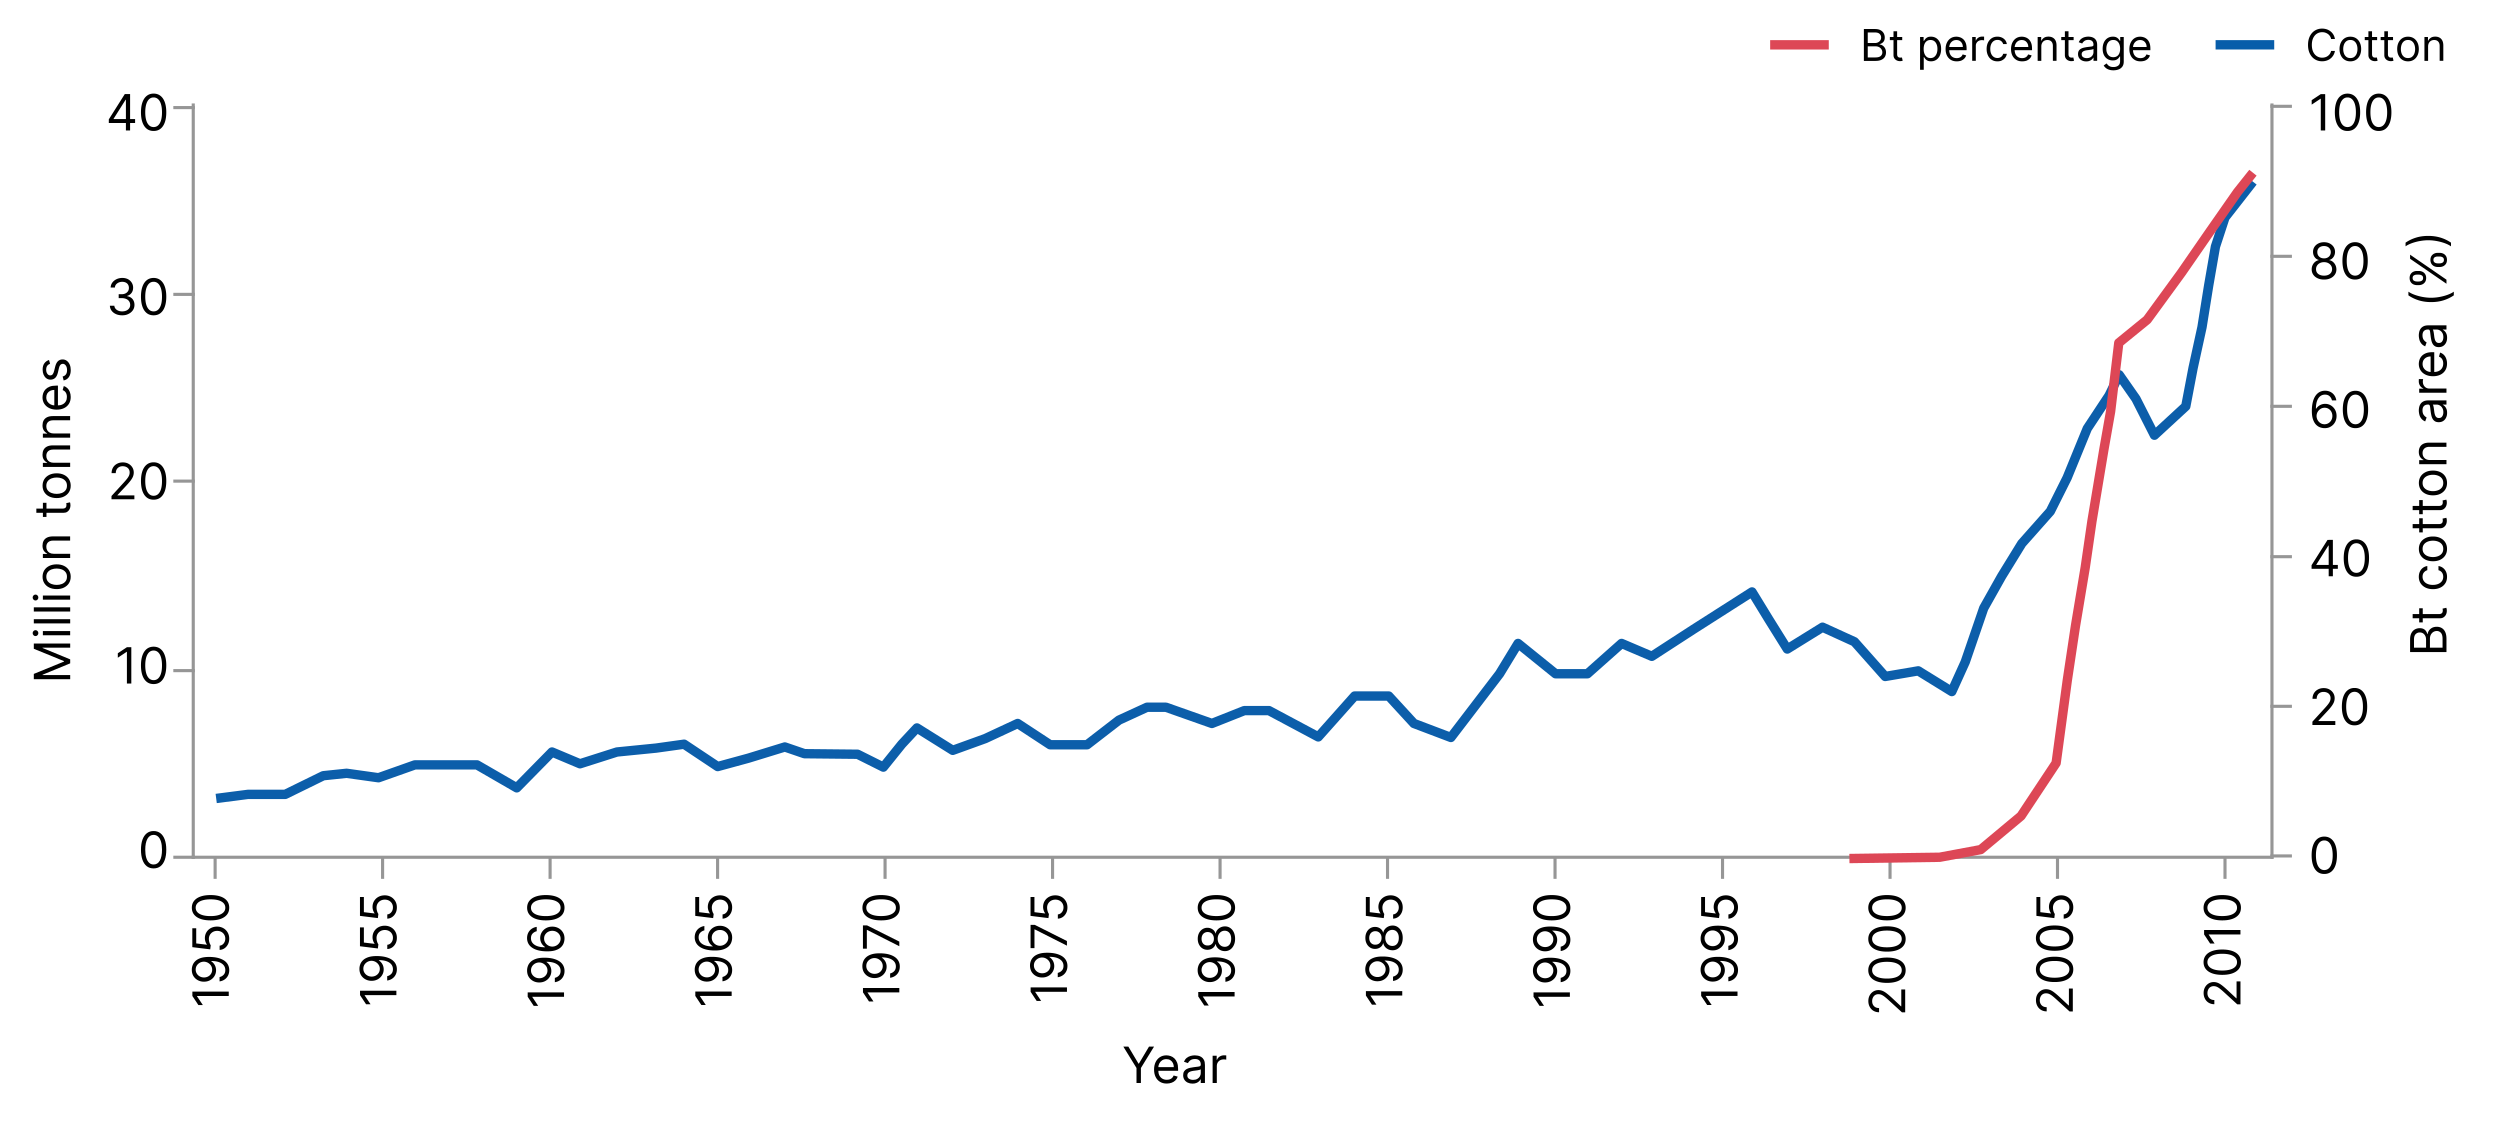 <svg version="1.1" xmlns="http://www.w3.org/2000/svg" x="0" y="0" viewBox="0 0 800 362.99" xml:space="preserve"><path d="M49.16 277.89c-.86 0-1.59-.23-2.19-.7s-1.06-1.15-1.38-2.04c-.32-.89-.48-1.97-.48-3.24 0-1.26.16-2.33.48-3.22.32-.89.78-1.57 1.39-2.05.6-.47 1.33-.71 2.18-.71s1.57.24 2.18.71c.6.47 1.07 1.15 1.39 2.05.32.89.48 1.97.48 3.22 0 1.27-.16 2.34-.48 3.24-.32.89-.78 1.57-1.38 2.04s-1.34.7-2.19.7zm0-1.25c.85 0 1.51-.41 1.98-1.23.47-.82.7-1.98.7-3.5 0-1.01-.11-1.87-.32-2.57-.21-.71-.52-1.25-.92-1.62-.4-.37-.88-.56-1.44-.56-.84 0-1.5.41-1.97 1.24s-.71 2-.71 3.51c0 1.01.11 1.86.32 2.57.21.71.52 1.24.92 1.61.39.37.87.55 1.44.55z"/><line x1="61.84" y1="33.6" x2="61.84" y2="274.32" fill="none" stroke="#969696" stroke-linecap="square"/><line x1="727.03" y1="33.6" x2="727.03" y2="274.32" fill="none" stroke="#969696" stroke-linecap="square"/><line x1="61.84" y1="274.32" x2="727.03" y2="274.32" fill="none" stroke="#969696" stroke-linecap="square"/><line x1="55.96" y1="274.32" x2="61.84" y2="274.32" fill="none" stroke="#969696" stroke-linecap="square"/><line x1="68.84" y1="280.73" x2="68.84" y2="274.73" fill="none" stroke="#969696" stroke-linecap="square"/><line x1="55.96" y1="214.6" x2="61.84" y2="214.6" fill="none" stroke="#969696" stroke-linecap="square"/><line x1="55.96" y1="153.96" x2="61.84" y2="153.96" fill="none" stroke="#969696" stroke-linecap="square"/><line x1="55.96" y1="94.2" x2="61.84" y2="94.2" fill="none" stroke="#969696" stroke-linecap="square"/><line x1="55.96" y1="34.43" x2="61.84" y2="34.43" fill="none" stroke="#969696" stroke-linecap="square"/><line x1="727.03" y1="273.9" x2="732.91" y2="273.9" fill="none" stroke="#969696" stroke-linecap="square"/><line x1="727.03" y1="226.02" x2="732.91" y2="226.02" fill="none" stroke="#969696" stroke-linecap="square"/><line x1="727.03" y1="178.14" x2="732.91" y2="178.14" fill="none" stroke="#969696" stroke-linecap="square"/><line x1="727.03" y1="130.02" x2="732.91" y2="130.02" fill="none" stroke="#969696" stroke-linecap="square"/><line x1="727.03" y1="34.02" x2="732.91" y2="34.02" fill="none" stroke="#969696" stroke-linecap="square"/><line x1="727.03" y1="82.02" x2="732.91" y2="82.02" fill="none" stroke="#969696" stroke-linecap="square"/><line x1="122.43" y1="280.73" x2="122.43" y2="274.73" fill="none" stroke="#969696" stroke-linecap="square"/><line x1="176.03" y1="280.73" x2="176.03" y2="274.73" fill="none" stroke="#969696" stroke-linecap="square"/><line x1="229.63" y1="280.73" x2="229.63" y2="274.73" fill="none" stroke="#969696" stroke-linecap="square"/><line x1="283.22" y1="280.73" x2="283.22" y2="274.73" fill="none" stroke="#969696" stroke-linecap="square"/><line x1="336.82" y1="280.73" x2="336.82" y2="274.73" fill="none" stroke="#969696" stroke-linecap="square"/><line x1="390.42" y1="280.73" x2="390.42" y2="274.73" fill="none" stroke="#969696" stroke-linecap="square"/><line x1="444.01" y1="280.73" x2="444.01" y2="274.73" fill="none" stroke="#969696" stroke-linecap="square"/><line x1="497.61" y1="280.73" x2="497.61" y2="274.73" fill="none" stroke="#969696" stroke-linecap="square"/><line x1="551.21" y1="280.73" x2="551.21" y2="274.73" fill="none" stroke="#969696" stroke-linecap="square"/><line x1="604.81" y1="280.73" x2="604.81" y2="274.73" fill="none" stroke="#969696" stroke-linecap="square"/><line x1="658.4" y1="280.73" x2="658.4" y2="274.73" fill="none" stroke="#969696" stroke-linecap="square"/><line x1="712" y1="280.73" x2="712" y2="274.73" fill="none" stroke="#969696" stroke-linecap="square"/><polyline points="69.18 255.51 79.33 254.2 91.27 254.2 103.45 248.23 110.91 247.45 121.12 248.88 132.76 244.76 152.64 244.76 165.36 252.11 176.64 240.64 185.6 244.41 197.42 240.64 209.96 239.39 218.91 238.14 229.66 245.3 239.51 242.61 251.15 239.03 257.42 241.18 274.43 241.36 282.67 245.48 288.58 238.14 293.42 232.94 304.88 240.11 315.27 236.35 325.66 231.51 336.04 238.32 347.87 238.32 358.07 230.44 367.03 226.32 373.12 226.32 387.81 231.51 398.19 227.39 406.07 227.39 421.84 235.81 433.48 222.73 444.4 222.73 452.46 231.51 464.28 235.99 479.87 215.6 485.78 205.9 497.78 215.6 507.99 215.6 518.91 205.9 528.58 210.02 541.84 201.42 560.64 189.42 566.01 198.2 571.93 207.69 583.21 200.7 593.42 205.36 603.27 216.47 613.84 214.67 624.58 221.3 628.88 211.81 634.79 194.61 640.52 184.41 646.97 173.93 656.1 163.63 661.48 152.88 667.93 137.12 674.91 126.55 678.13 119.93 683.51 127.63 689.42 139.27 699.45 130.02 701.78 117.78 704.64 104.7 706.79 91.27 708.94 78.91 711.99 69.6 720.94 58.14" fill="none" stroke="#0c5eaa" stroke-width="3" stroke-linejoin="round"/><polyline points="591.81 274.73 620.7 274.32 633.84 271.87 646.73 261.12 657.96 244.17 661.54 217.66 664.16 200.23 667.27 181.6 669.42 166.79 673.24 143.87 675.39 131.69 678.01 109.72 687.09 102.32 698.07 87.27 706.91 74.49 715.99 61.49 720.94 55.27" fill="none" stroke="#dd4756" stroke-width="3" stroke-linejoin="round"/><path d="M42.02 207.1v11.64h-1.41v-10.16h-.07l-2.84 1.89v-1.43l2.91-1.93h1.41zM49.16 218.9c-.86 0-1.59-.23-2.19-.7s-1.06-1.15-1.38-2.04c-.32-.89-.48-1.97-.48-3.24 0-1.26.16-2.33.48-3.22.32-.89.78-1.57 1.39-2.05.6-.47 1.33-.71 2.18-.71s1.57.24 2.18.71c.6.47 1.07 1.15 1.39 2.05.32.89.48 1.97.48 3.22 0 1.27-.16 2.34-.48 3.24-.32.89-.78 1.57-1.38 2.04s-1.34.7-2.19.7zm0-1.25c.85 0 1.51-.41 1.98-1.23.47-.82.7-1.98.7-3.5 0-1.01-.11-1.87-.32-2.57-.21-.71-.52-1.25-.92-1.62-.4-.37-.88-.56-1.44-.56-.84 0-1.5.41-1.97 1.24s-.71 2-.71 3.51c0 1.01.11 1.86.32 2.57.21.7.52 1.24.92 1.61.39.36.87.55 1.44.55zM35.68 159.74v-1.02l3.84-4.2c.45-.49.82-.92 1.11-1.29.29-.37.51-.71.65-1.03s.21-.66.21-1.02c0-.41-.1-.76-.29-1.06-.19-.3-.46-.53-.8-.69-.34-.16-.72-.24-1.14-.24-.45 0-.84.09-1.17.28s-.59.44-.77.77c-.18.33-.27.72-.27 1.16h-1.34c0-.68.16-1.28.47-1.8s.74-.92 1.29-1.2c.54-.29 1.15-.43 1.83-.43.68 0 1.29.14 1.81.43.53.29.94.68 1.24 1.17.3.49.45 1.03.45 1.63 0 .43-.08.85-.23 1.25s-.42.86-.8 1.36-.9 1.11-1.57 1.82l-2.61 2.8v.09H43v1.25h-7.32zM49.16 159.9c-.86 0-1.59-.23-2.19-.7s-1.06-1.15-1.38-2.04c-.32-.89-.48-1.97-.48-3.24 0-1.26.16-2.33.48-3.22.32-.89.78-1.57 1.39-2.05.6-.47 1.33-.71 2.18-.71s1.57.24 2.18.71c.6.47 1.07 1.15 1.39 2.05.32.89.48 1.97.48 3.22 0 1.27-.16 2.34-.48 3.24-.32.89-.78 1.57-1.38 2.04s-1.34.7-2.19.7zm0-1.25c.85 0 1.51-.41 1.98-1.23.47-.82.7-1.98.7-3.5 0-1.01-.11-1.87-.32-2.57-.21-.71-.52-1.25-.92-1.62-.4-.37-.88-.56-1.44-.56-.84 0-1.5.41-1.97 1.24s-.71 2-.71 3.51c0 1.01.11 1.86.32 2.57.21.7.52 1.24.92 1.61.39.36.87.55 1.44.55zM39.11 100.9c-.75 0-1.42-.13-2-.39-.58-.26-1.05-.62-1.39-1.08-.34-.46-.53-1-.56-1.6h1.43c.03.38.16.7.39.97s.52.48.89.63c.37.15.77.22 1.22.22.5 0 .94-.09 1.33-.26.39-.17.69-.42.91-.73s.33-.67.33-1.08c0-.43-.11-.81-.32-1.13-.21-.33-.52-.58-.93-.77-.41-.18-.91-.28-1.5-.28h-.93v-1.25h.93c.46 0 .87-.08 1.22-.25.35-.17.62-.4.82-.7.2-.3.3-.66.3-1.07 0-.39-.09-.74-.26-1.03-.17-.29-.42-.52-.74-.68-.32-.16-.69-.24-1.12-.24-.4 0-.78.07-1.13.22-.35.15-.64.36-.87.63-.22.27-.34.6-.36.99h-1.36c.02-.61.21-1.15.55-1.61.34-.46.8-.82 1.35-1.08.56-.26 1.17-.39 1.84-.39.72 0 1.34.15 1.85.43.52.29.91.67 1.19 1.15.28.47.41.98.41 1.53 0 .66-.17 1.21-.51 1.68-.34.46-.81.78-1.4.96v.09c.73.12 1.31.43 1.72.93.41.5.62 1.12.62 1.86 0 .63-.17 1.2-.51 1.7-.34.5-.81.9-1.4 1.18-.58.31-1.25.45-2.01.45zM49.16 100.9c-.86 0-1.59-.23-2.19-.7s-1.06-1.15-1.38-2.04c-.32-.89-.48-1.97-.48-3.24 0-1.26.16-2.33.48-3.22.32-.89.78-1.57 1.39-2.05.6-.47 1.33-.71 2.18-.71s1.57.24 2.18.71c.6.47 1.07 1.15 1.39 2.05.32.89.48 1.97.48 3.22 0 1.27-.16 2.34-.48 3.24-.32.89-.78 1.57-1.38 2.04s-1.34.7-2.19.7zm0-1.25c.85 0 1.51-.41 1.98-1.23.47-.82.7-1.98.7-3.5 0-1.01-.11-1.87-.32-2.57-.22-.71-.52-1.25-.92-1.62-.4-.37-.88-.56-1.44-.56-.84 0-1.5.41-1.97 1.24s-.71 2-.71 3.51c0 1.01.11 1.86.32 2.57.21.7.52 1.24.92 1.61.39.37.87.55 1.44.55zM34.82 39.36V38.2l5.11-8.09h.84v1.8h-.57l-3.86 6.11v.09h6.89v1.25h-8.41zm5.47 2.39V30.11h1.34v11.64h-1.34zM49.16 41.91c-.86 0-1.59-.23-2.19-.7s-1.06-1.15-1.38-2.04c-.32-.89-.48-1.97-.48-3.24 0-1.26.16-2.33.48-3.22.32-.89.78-1.57 1.39-2.05.6-.47 1.33-.71 2.18-.71s1.57.24 2.18.71c.6.47 1.07 1.15 1.39 2.05.32.89.48 1.97.48 3.22 0 1.27-.16 2.34-.48 3.24-.32.89-.78 1.57-1.38 2.04s-1.34.7-2.19.7zm0-1.25c.85 0 1.51-.41 1.98-1.23.47-.82.7-1.98.7-3.5 0-1.01-.11-1.87-.32-2.57-.21-.71-.52-1.25-.92-1.62-.4-.37-.88-.56-1.44-.56-.84 0-1.5.41-1.97 1.24-.47.83-.71 2-.71 3.51 0 1.01.11 1.86.32 2.57.21.7.52 1.24.92 1.61.39.36.87.55 1.44.55zM743.77 279.67c-.86 0-1.59-.23-2.19-.7-.6-.47-1.06-1.15-1.38-2.04-.32-.89-.48-1.97-.48-3.24 0-1.26.16-2.33.48-3.22.32-.89.78-1.57 1.39-2.05.6-.47 1.33-.71 2.18-.71.85 0 1.57.24 2.18.71.6.47 1.07 1.15 1.39 2.05.32.89.48 1.97.48 3.22 0 1.26-.16 2.34-.48 3.24-.32.89-.78 1.57-1.38 2.04-.61.46-1.34.7-2.19.7zm0-1.25c.85 0 1.51-.41 1.98-1.23s.71-1.99.71-3.5c0-1.01-.11-1.87-.32-2.57-.21-.71-.52-1.25-.92-1.62-.4-.37-.88-.56-1.44-.56-.84 0-1.5.41-1.97 1.24-.47.83-.71 2-.71 3.51 0 1.01.11 1.86.32 2.57.21.7.52 1.24.92 1.61.38.36.87.55 1.43.55zM739.97 231.96v-1.02l3.84-4.2c.45-.49.82-.92 1.11-1.29.29-.37.51-.71.65-1.03.14-.32.21-.66.21-1.02 0-.41-.1-.76-.29-1.06-.19-.3-.46-.53-.8-.69-.34-.16-.72-.24-1.14-.24-.45 0-.84.09-1.17.28-.33.18-.59.44-.77.77-.18.33-.27.72-.27 1.16H740c0-.68.16-1.28.47-1.8s.74-.92 1.29-1.2c.54-.29 1.15-.43 1.83-.43.68 0 1.29.14 1.81.43.53.29.94.68 1.24 1.17.3.49.45 1.03.45 1.63 0 .43-.08.85-.23 1.25s-.42.86-.79 1.36-.9 1.11-1.57 1.82l-2.61 2.8v.09h5.41v1.25h-7.33zM753.45 232.11c-.86 0-1.59-.23-2.19-.7-.6-.47-1.06-1.15-1.38-2.04s-.48-1.97-.48-3.24c0-1.26.16-2.33.48-3.22s.78-1.57 1.39-2.05c.6-.47 1.33-.71 2.18-.71s1.57.24 2.18.71c.6.47 1.07 1.15 1.39 2.05.32.89.48 1.97.48 3.22 0 1.27-.16 2.34-.48 3.24-.32.89-.78 1.57-1.38 2.04-.6.47-1.33.7-2.19.7zm0-1.25c.85 0 1.51-.41 1.98-1.23.47-.82.71-1.98.71-3.5 0-1.01-.11-1.87-.32-2.57-.21-.71-.52-1.25-.92-1.62-.4-.37-.88-.56-1.44-.56-.84 0-1.5.41-1.97 1.24s-.71 2-.71 3.51c0 1.01.11 1.86.32 2.57.21.7.52 1.24.92 1.61.38.37.87.55 1.43.55zM739.7 182.02v-1.16l5.11-8.09h.84v1.8h-.57l-3.86 6.11v.09h6.89v1.25h-8.41zm5.48 2.38v-11.64h1.34v11.64h-1.34zM754.04 184.56c-.86 0-1.59-.23-2.19-.7-.6-.47-1.06-1.15-1.38-2.04s-.48-1.97-.48-3.24c0-1.26.16-2.33.48-3.22s.78-1.57 1.39-2.05c.6-.47 1.33-.71 2.18-.71s1.57.24 2.18.71c.6.47 1.07 1.15 1.39 2.05.32.89.48 1.97.48 3.22 0 1.27-.16 2.34-.48 3.24-.32.89-.78 1.57-1.38 2.04-.6.47-1.33.7-2.19.7zm0-1.25c.85 0 1.51-.41 1.98-1.23.47-.82.71-1.98.71-3.5 0-1.01-.11-1.87-.32-2.57-.21-.71-.52-1.25-.92-1.62-.4-.37-.88-.56-1.44-.56-.84 0-1.5.41-1.97 1.24s-.71 2-.71 3.51c0 1.01.11 1.86.32 2.57.21.7.52 1.24.92 1.61.39.37.87.55 1.43.55zM743.84 137.01c-.48-.01-.96-.1-1.43-.27-.48-.17-.91-.47-1.31-.88-.39-.42-.71-.98-.95-1.69s-.36-1.6-.36-2.68c0-1.03.1-1.95.29-2.75.19-.8.47-1.48.84-2.03s.81-.97 1.33-1.25 1.11-.43 1.76-.43c.65 0 1.23.13 1.74.39s.92.62 1.25 1.09c.32.46.53 1 .62 1.61h-1.39c-.13-.53-.38-.97-.75-1.32-.37-.35-.86-.52-1.48-.52-.9 0-1.61.39-2.13 1.18-.52.79-.78 1.89-.78 3.32h.09c.21-.32.46-.6.76-.83.29-.23.62-.41.97-.53.36-.12.73-.19 1.13-.19.67 0 1.28.17 1.83.5.55.33 1 .79 1.33 1.37s.5 1.25.5 2c0 .72-.16 1.38-.48 1.97-.32.6-.77 1.07-1.36 1.42-.56.36-1.24.53-2.02.52zm0-1.25c.48 0 .91-.12 1.29-.36s.68-.56.9-.96c.22-.4.33-.85.33-1.34 0-.48-.11-.92-.32-1.32-.21-.4-.51-.71-.88-.95s-.8-.35-1.28-.35c-.36 0-.7.07-1.01.21s-.58.34-.82.58c-.23.25-.42.53-.55.84-.13.32-.2.65-.2 1a2.7 2.7 0 001.23 2.27c.39.26.82.38 1.31.38zM753.75 137.01c-.86 0-1.58-.23-2.19-.7-.6-.47-1.06-1.15-1.38-2.04-.32-.89-.48-1.97-.48-3.24 0-1.26.16-2.33.48-3.22.32-.89.78-1.57 1.39-2.05.6-.47 1.33-.71 2.18-.71s1.58.24 2.18.71c.6.47 1.07 1.15 1.39 2.05.32.89.48 1.97.48 3.22 0 1.27-.16 2.34-.48 3.24s-.78 1.57-1.38 2.04c-.61.47-1.34.7-2.19.7zm0-1.25c.85 0 1.51-.41 1.98-1.23.47-.82.7-1.98.7-3.5 0-1.01-.11-1.87-.32-2.57-.21-.71-.52-1.25-.92-1.62s-.88-.56-1.44-.56c-.84 0-1.5.41-1.97 1.24-.47.83-.71 2-.71 3.51 0 1.01.11 1.86.32 2.57s.52 1.24.92 1.61c.39.37.87.55 1.44.55zM743.7 89.46c-.78 0-1.47-.14-2.07-.42-.6-.28-1.06-.66-1.39-1.15-.33-.49-.5-1.05-.5-1.68 0-.49.09-.95.29-1.37.2-.42.47-.77.81-1.05s.73-.46 1.15-.54v-.07c-.56-.14-1-.46-1.33-.94-.33-.48-.49-1.03-.49-1.65 0-.59.15-1.12.45-1.58.3-.47.72-.83 1.25-1.1s1.14-.4 1.82-.4c.67 0 1.28.13 1.81.4s.95.64 1.25 1.1c.3.47.46.99.46 1.58 0 .62-.17 1.17-.5 1.65-.33.48-.77.8-1.32.94v.07c.42.08.8.25 1.14.54s.61.63.81 1.05c.2.42.3.87.31 1.37 0 .63-.17 1.19-.51 1.68-.34.49-.8.88-1.39 1.15-.59.28-1.27.42-2.05.42zm0-1.25c.53 0 .98-.09 1.36-.26s.68-.41.89-.72c.21-.31.31-.67.32-1.09 0-.44-.12-.83-.34-1.16-.22-.34-.53-.6-.91-.8-.38-.19-.82-.29-1.32-.29-.5 0-.94.1-1.33.29-.39.19-.69.46-.91.8-.22.34-.33.73-.33 1.16 0 .42.1.78.3 1.09.21.31.5.55.89.72s.85.26 1.38.26zm0-5.53c.42 0 .79-.08 1.11-.25.32-.17.58-.4.76-.7s.28-.65.28-1.05c0-.39-.1-.74-.28-1.03-.18-.29-.43-.52-.76-.68s-.7-.24-1.12-.24c-.44 0-.82.08-1.14.24-.33.16-.58.39-.75.68-.18.29-.27.64-.26 1.03 0 .4.09.75.27 1.05s.44.53.76.7c.33.17.71.25 1.13.25zM753.63 89.46c-.86 0-1.58-.23-2.19-.7-.6-.47-1.06-1.15-1.38-2.04-.32-.89-.48-1.97-.48-3.24 0-1.26.16-2.33.48-3.22.32-.89.78-1.57 1.39-2.05.6-.47 1.33-.71 2.18-.71s1.58.24 2.18.71c.6.47 1.07 1.15 1.39 2.05s.48 1.97.48 3.22c0 1.27-.16 2.34-.48 3.24s-.78 1.57-1.38 2.04c-.6.46-1.33.7-2.19.7zm0-1.25c.85 0 1.51-.41 1.98-1.23.47-.82.7-1.98.7-3.5 0-1.01-.11-1.87-.32-2.57-.21-.71-.52-1.25-.92-1.62s-.88-.56-1.44-.56c-.84 0-1.5.41-1.97 1.24s-.71 2-.71 3.51c0 1.01.11 1.86.32 2.57s.52 1.24.92 1.61c.4.36.88.55 1.44.55zM744.06 30.11v11.64h-1.41V31.59h-.07l-2.84 1.89v-1.43l2.91-1.93h1.41zM751.2 41.91c-.86 0-1.59-.23-2.19-.7s-1.06-1.15-1.38-2.04c-.32-.89-.48-1.97-.48-3.24 0-1.26.16-2.33.48-3.22.32-.89.78-1.57 1.39-2.04.61-.47 1.33-.71 2.18-.71s1.57.24 2.18.71c.6.47 1.07 1.15 1.39 2.04.32.89.48 1.97.48 3.22 0 1.26-.16 2.34-.48 3.24-.32.89-.78 1.57-1.38 2.04s-1.33.7-2.19.7zm0-1.25c.85 0 1.51-.41 1.98-1.23.47-.82.71-1.99.71-3.5 0-1.01-.11-1.87-.32-2.57-.21-.71-.52-1.25-.92-1.62-.4-.37-.88-.56-1.44-.56-.84 0-1.5.41-1.97 1.24-.47.83-.71 2-.71 3.51 0 1.01.11 1.86.32 2.57.21.7.52 1.24.92 1.61.38.36.87.55 1.43.55zM761.2 41.91c-.86 0-1.59-.23-2.19-.7s-1.06-1.15-1.38-2.04c-.32-.89-.48-1.97-.48-3.24 0-1.26.16-2.33.48-3.22.32-.89.78-1.57 1.39-2.04.61-.47 1.33-.71 2.18-.71s1.57.24 2.18.71c.6.47 1.07 1.15 1.39 2.04.32.89.48 1.97.48 3.22 0 1.26-.16 2.34-.48 3.24-.32.89-.78 1.57-1.38 2.04s-1.33.7-2.19.7zm0-1.25c.85 0 1.51-.41 1.98-1.23.47-.82.71-1.99.71-3.5 0-1.01-.11-1.87-.32-2.57-.21-.71-.52-1.25-.92-1.62-.4-.37-.88-.56-1.44-.56-.84 0-1.5.41-1.97 1.24-.47.83-.71 2-.71 3.51 0 1.01.11 1.86.32 2.57.21.7.52 1.24.92 1.61.38.36.87.55 1.43.55zM61.56 317.31H73.2v1.41H63.03v.07l1.89 2.84h-1.43l-1.93-2.91v-1.41zM61.38 310.27c0-.48.09-.96.27-1.43.18-.48.47-.91.89-1.31.41-.39.97-.71 1.68-.95s1.6-.36 2.68-.36c1.03 0 1.95.1 2.75.29.8.2 1.48.48 2.03.84s.97.81 1.25 1.33.43 1.11.43 1.76c0 .65-.13 1.23-.39 1.74s-.62.93-1.09 1.25c-.46.32-1 .53-1.62.62v-1.39c.53-.12.97-.37 1.32-.75s.52-.87.52-1.48c0-.9-.39-1.61-1.18-2.13s-1.89-.78-3.32-.78v.09c.32.21.59.46.82.76.23.29.41.62.53.97.12.36.19.74.19 1.14 0 .67-.17 1.28-.5 1.83-.33.56-.79 1-1.37 1.33-.58.33-1.25.5-2 .5-.72 0-1.38-.16-1.97-.48-.59-.32-1.07-.77-1.42-1.35-.34-.57-.51-1.26-.5-2.04zm1.24 0c0 .48.12.91.36 1.29s.56.68.96.9c.4.22.85.33 1.34.33.48 0 .93-.11 1.32-.32.4-.21.71-.51.94-.88s.35-.8.35-1.28c0-.36-.07-.7-.21-1.01-.14-.31-.34-.58-.59-.81-.25-.23-.53-.42-.85-.55-.32-.13-.65-.2-.99-.2a2.7 2.7 0 00-2.27 1.23c-.24.38-.36.81-.36 1.3zM73.35 300.36c0 .67-.13 1.27-.4 1.8s-.63.96-1.09 1.28c-.46.32-.99.5-1.58.53v-1.36c.53-.05.96-.29 1.3-.72s.51-.94.51-1.53a2.403 2.403 0 00-1.26-2.16c-.39-.21-.84-.32-1.33-.32-.51 0-.96.11-1.36.33-.4.22-.71.53-.95.91-.23.39-.35.83-.35 1.32 0 .36.05.72.16 1.1.11.38.25.68.43.93l-.16 1.32-5.73-.7v-6.05h1.25v4.86l3.43.41v-.07c-.19-.24-.35-.54-.47-.9s-.19-.74-.19-1.12c0-.71.17-1.35.51-1.91.34-.56.8-1 1.39-1.32.59-.32 1.26-.48 2.01-.48.74 0 1.4.17 1.99.5s1.04.79 1.38 1.37.51 1.24.51 1.98zM73.35 290.47c0 .86-.23 1.58-.7 2.19-.47.6-1.15 1.06-2.04 1.38-.89.32-1.97.48-3.24.48-1.26 0-2.33-.16-3.22-.48s-1.57-.78-2.05-1.39c-.47-.6-.71-1.33-.71-2.18 0-.85.24-1.58.71-2.18.47-.6 1.15-1.07 2.05-1.39.89-.32 1.97-.48 3.22-.48 1.27 0 2.34.16 3.24.48s1.57.78 2.04 1.38c.47.6.7 1.33.7 2.19zm-1.25 0c0-.85-.41-1.51-1.23-1.98-.82-.47-1.98-.7-3.5-.7-1.01 0-1.87.11-2.57.32-.71.21-1.25.52-1.62.92-.37.4-.56.88-.56 1.44 0 .84.41 1.5 1.24 1.97.83.47 2 .71 3.51.71 1.01 0 1.86-.11 2.57-.32.7-.21 1.24-.52 1.61-.92.37-.39.55-.88.55-1.44zM115.2 317.04h11.64v1.41h-10.16v.07l1.89 2.84h-1.43l-1.93-2.91v-1.41zM115.02 309.99c0-.48.09-.95.27-1.43.18-.48.47-.91.89-1.31.41-.39.97-.71 1.68-.95s1.6-.36 2.68-.36c1.03 0 1.95.1 2.75.29.8.2 1.48.47 2.03.84.55.37.97.81 1.25 1.33s.43 1.11.43 1.76c0 .65-.13 1.23-.39 1.74s-.62.93-1.09 1.25c-.46.32-1 .53-1.62.62v-1.39c.53-.12.97-.38 1.32-.75s.52-.87.52-1.48c0-.9-.39-1.61-1.18-2.13-.78-.52-1.89-.78-3.32-.78v.09c.32.21.59.46.82.76s.41.62.53.97c.12.36.19.73.19 1.14 0 .67-.17 1.28-.5 1.83s-.79 1-1.37 1.33c-.58.33-1.25.5-2 .5-.72 0-1.38-.16-1.97-.48-.59-.32-1.07-.77-1.42-1.35-.33-.57-.51-1.25-.5-2.04zm1.25 0c0 .48.12.91.36 1.29s.56.68.96.9c.4.22.85.33 1.34.33.48 0 .93-.11 1.32-.32.4-.21.71-.51.94-.88s.35-.8.35-1.28c0-.36-.07-.69-.21-1-.14-.31-.34-.58-.59-.82-.25-.23-.53-.42-.85-.55-.32-.13-.65-.2-.99-.2a2.7 2.7 0 00-2.27 1.23c-.24.38-.36.82-.36 1.3zM127 300.08c0 .67-.13 1.27-.4 1.8s-.63.96-1.09 1.28c-.46.32-.99.5-1.58.53v-1.36c.53-.05.96-.29 1.3-.72s.51-.94.51-1.53a2.403 2.403 0 00-1.26-2.16c-.39-.21-.84-.32-1.33-.32-.51 0-.96.11-1.36.33-.4.22-.71.53-.95.91-.23.39-.35.83-.35 1.32 0 .36.05.72.16 1.1.11.38.25.68.43.93l-.16 1.32-5.73-.71v-6.04h1.25v4.86l3.43.41v-.07c-.19-.24-.35-.54-.47-.9s-.19-.73-.19-1.12c0-.71.17-1.35.51-1.91s.8-1 1.39-1.32c.59-.32 1.26-.48 2.01-.48.74 0 1.4.17 1.99.5s1.04.79 1.38 1.37.51 1.25.51 1.98zM127 290.36c0 .67-.13 1.27-.4 1.8s-.63.96-1.09 1.28c-.46.32-.99.5-1.58.53v-1.36c.53-.05.96-.29 1.3-.72.34-.43.51-.94.51-1.53a2.403 2.403 0 00-1.26-2.16c-.39-.21-.84-.32-1.33-.32-.51 0-.96.11-1.36.33-.4.22-.71.53-.95.91-.23.39-.35.83-.35 1.32 0 .36.05.72.16 1.1.11.38.25.68.43.93l-.16 1.32-5.73-.71v-6.04h1.25v4.86l3.43.41v-.07c-.19-.24-.35-.54-.47-.9s-.19-.73-.19-1.12c0-.71.17-1.35.51-1.91s.8-1 1.39-1.32c.59-.32 1.26-.48 2.01-.48a4 4 0 011.99.5c.58.33 1.04.79 1.38 1.37.34.58.51 1.24.51 1.98z"/><g><path d="M168.85 317.56h11.64v1.41h-10.16v.07l1.89 2.84h-1.43l-1.93-2.91v-1.41zM168.67 310.52c0-.48.09-.96.27-1.43.18-.48.47-.91.89-1.31.41-.39.97-.71 1.68-.95s1.6-.36 2.68-.36c1.03 0 1.95.1 2.75.29.8.2 1.48.48 2.03.84s.97.81 1.25 1.33.43 1.11.43 1.76c0 .65-.13 1.23-.39 1.74s-.62.93-1.09 1.25c-.46.32-1 .53-1.62.62v-1.39c.53-.12.97-.37 1.32-.75s.52-.87.52-1.48c0-.9-.39-1.61-1.18-2.13s-1.89-.78-3.32-.78v.09c.32.21.59.46.82.76.23.29.41.62.53.97.12.36.19.74.19 1.14 0 .67-.17 1.28-.5 1.83-.33.56-.79 1-1.37 1.33-.58.33-1.25.5-2 .5-.72 0-1.38-.16-1.97-.48-.59-.32-1.07-.77-1.42-1.35-.34-.57-.51-1.26-.5-2.04zm1.25 0c0 .48.12.91.36 1.29s.56.68.96.9c.4.22.85.33 1.34.33.48 0 .93-.11 1.32-.32.4-.21.71-.51.94-.88s.35-.8.35-1.28c0-.36-.07-.7-.21-1.01-.14-.31-.34-.58-.59-.81-.25-.23-.53-.42-.85-.55-.32-.13-.65-.2-.99-.2a2.7 2.7 0 00-2.27 1.23c-.24.38-.36.81-.36 1.3zM180.64 300.38c-.01.48-.1.96-.27 1.43-.17.48-.47.91-.88 1.31-.42.39-.98.71-1.69.95s-1.6.36-2.68.36c-1.03 0-1.95-.1-2.75-.29-.8-.19-1.48-.47-2.03-.84-.55-.37-.97-.81-1.25-1.33s-.43-1.11-.43-1.76c0-.65.13-1.23.39-1.74s.62-.92 1.09-1.25c.46-.32 1-.53 1.61-.62v1.39c-.53.13-.97.38-1.32.75-.35.37-.52.86-.52 1.48 0 .9.39 1.61 1.18 2.13s1.89.78 3.32.78v-.09c-.32-.21-.6-.46-.83-.76-.23-.29-.41-.62-.53-.97-.12-.36-.19-.73-.19-1.13 0-.67.17-1.28.5-1.83.33-.55.79-1 1.37-1.33.58-.33 1.25-.5 2-.5.72 0 1.38.16 1.97.48.6.32 1.07.77 1.42 1.35.36.56.53 1.25.52 2.03zm-1.25 0c0-.48-.12-.91-.36-1.29s-.56-.68-.96-.9c-.4-.22-.85-.33-1.34-.33-.48 0-.92.11-1.32.32-.4.21-.71.51-.95.88s-.35.8-.35 1.28c0 .36.07.7.21 1.01s.34.58.58.81c.25.23.53.42.84.55.32.13.65.2 1 .2a2.7 2.7 0 002.27-1.23c.26-.38.38-.82.38-1.3zM180.64 290.47c0 .86-.23 1.58-.7 2.19-.47.6-1.15 1.06-2.04 1.38-.89.32-1.97.48-3.24.48-1.26 0-2.33-.16-3.22-.48s-1.57-.78-2.05-1.39c-.47-.6-.71-1.33-.71-2.18 0-.85.24-1.58.71-2.18.47-.6 1.15-1.07 2.05-1.39.89-.32 1.97-.48 3.22-.48 1.27 0 2.34.16 3.24.48s1.57.78 2.04 1.38c.47.6.7 1.33.7 2.19zm-1.25 0c0-.85-.41-1.51-1.23-1.98-.82-.47-1.98-.7-3.5-.7-1.01 0-1.87.11-2.57.32-.71.21-1.25.52-1.62.92-.37.4-.56.88-.56 1.44 0 .84.41 1.5 1.24 1.97.83.47 2 .71 3.51.71 1.01 0 1.86-.11 2.57-.32.7-.21 1.24-.52 1.61-.92.37-.39.55-.88.55-1.44z"/></g><g><path d="M222.49 317.29h11.64v1.41h-10.16v.07l1.89 2.84h-1.43l-1.93-2.91v-1.41zM222.31 310.24c0-.48.09-.95.27-1.43.18-.48.47-.91.89-1.31.41-.39.97-.71 1.68-.95s1.6-.36 2.68-.36c1.03 0 1.95.1 2.75.29.8.2 1.48.47 2.03.84.55.37.97.81 1.25 1.33s.43 1.11.43 1.76c0 .65-.13 1.23-.39 1.74s-.62.93-1.09 1.25c-.46.32-1 .53-1.62.62v-1.39c.53-.12.97-.38 1.32-.75s.52-.87.52-1.48c0-.9-.39-1.61-1.18-2.13-.78-.52-1.89-.78-3.32-.78v.09c.32.21.59.46.82.76s.41.62.53.97c.12.36.19.73.19 1.14 0 .67-.17 1.28-.5 1.83s-.79 1-1.37 1.33c-.58.33-1.25.5-2 .5-.72 0-1.38-.16-1.97-.48-.59-.32-1.07-.77-1.42-1.35-.33-.57-.51-1.25-.5-2.04zm1.25 0c0 .48.12.91.36 1.29s.56.68.96.9c.4.22.85.33 1.34.33.48 0 .93-.11 1.32-.32.4-.21.71-.51.94-.88s.35-.8.35-1.28c0-.36-.07-.69-.21-1-.14-.31-.34-.58-.59-.82-.25-.23-.53-.42-.85-.55-.32-.13-.65-.2-.99-.2a2.7 2.7 0 00-2.27 1.23c-.23.38-.36.82-.36 1.3zM234.29 300.11c-.01.48-.1.95-.27 1.43s-.47.91-.88 1.31c-.42.39-.98.71-1.69.95s-1.6.36-2.68.36c-1.03 0-1.95-.1-2.75-.29-.8-.19-1.48-.47-2.03-.84s-.97-.81-1.25-1.33-.43-1.11-.43-1.76c0-.65.13-1.23.39-1.74s.62-.93 1.09-1.25c.46-.32 1-.53 1.61-.62v1.39c-.53.13-.97.38-1.32.75s-.52.86-.52 1.48c0 .9.39 1.61 1.18 2.13s1.89.78 3.32.78v-.09c-.32-.21-.6-.47-.83-.76-.23-.29-.41-.62-.53-.97-.12-.36-.19-.73-.19-1.13 0-.67.17-1.28.5-1.83.33-.55.79-1 1.37-1.33.58-.33 1.25-.5 2-.5.72 0 1.38.16 1.97.48.6.32 1.07.77 1.42 1.36.36.55.53 1.23.52 2.02zm-1.25 0c0-.48-.12-.91-.36-1.29s-.56-.68-.96-.9c-.4-.22-.85-.33-1.34-.33-.48 0-.92.11-1.32.32-.4.21-.71.51-.95.88s-.35.8-.35 1.28c0 .36.07.7.21 1.01s.34.58.58.82c.25.23.53.42.84.55.32.13.65.2 1 .2a2.7 2.7 0 002.27-1.23c.26-.4.38-.83.38-1.31zM234.29 290.36c0 .67-.13 1.27-.4 1.8s-.63.96-1.09 1.28c-.46.32-.99.5-1.58.53v-1.36c.53-.05.96-.29 1.3-.72.34-.43.51-.94.51-1.53a2.403 2.403 0 00-1.26-2.16c-.39-.21-.84-.32-1.33-.32-.51 0-.96.11-1.36.33-.4.22-.71.53-.95.91-.23.39-.35.83-.35 1.32 0 .36.05.72.16 1.1.11.38.25.68.43.93l-.16 1.32-5.73-.71v-6.04h1.25v4.86l3.43.41v-.07c-.19-.24-.35-.54-.47-.9s-.19-.73-.19-1.12c0-.71.17-1.35.51-1.91s.8-1 1.39-1.32c.59-.32 1.26-.48 2.01-.48a4 4 0 011.99.5c.58.33 1.04.79 1.38 1.37.34.58.51 1.24.51 1.98z"/></g><g><path d="M276.14 316.15h11.64v1.41h-10.16v.07l1.89 2.84h-1.43l-1.93-2.91v-1.41zM275.96 309.11c0-.48.09-.96.27-1.43.18-.48.47-.91.89-1.31.41-.39.97-.71 1.68-.95s1.6-.36 2.68-.36c1.03 0 1.95.1 2.75.29.8.2 1.48.48 2.03.84s.97.81 1.25 1.33.43 1.11.43 1.76c0 .65-.13 1.23-.39 1.74s-.62.93-1.09 1.25c-.46.32-1 .53-1.62.62v-1.39c.53-.12.97-.37 1.32-.75s.52-.87.52-1.48c0-.9-.39-1.61-1.18-2.13s-1.89-.78-3.32-.78v.09c.32.21.59.46.82.76.23.29.41.62.53.97.12.36.19.74.19 1.14 0 .67-.17 1.28-.5 1.83-.33.56-.79 1-1.37 1.33-.58.33-1.25.5-2 .5-.72 0-1.38-.16-1.97-.48-.59-.32-1.07-.77-1.42-1.35-.34-.57-.51-1.26-.5-2.04zm1.25 0c0 .48.12.91.36 1.29s.56.68.96.9c.4.22.85.33 1.34.33.48 0 .93-.11 1.32-.32.4-.21.71-.51.94-.88s.35-.8.35-1.28c0-.36-.07-.7-.21-1.01-.14-.31-.34-.58-.59-.81-.25-.23-.53-.42-.85-.55-.32-.13-.65-.2-.99-.2a2.7 2.7 0 00-2.27 1.23c-.24.38-.36.81-.36 1.3zM287.78 302.79l-10.3-5.21h-.09v6h-1.25v-7.45h1.32l10.32 5.18v1.48zM287.94 290.47c0 .86-.23 1.59-.7 2.19s-1.15 1.06-2.04 1.38-1.97.48-3.24.48c-1.26 0-2.33-.16-3.22-.48-.89-.32-1.57-.78-2.05-1.39-.47-.61-.71-1.33-.71-2.18s.24-1.57.71-2.18c.47-.6 1.15-1.07 2.05-1.39.89-.32 1.97-.48 3.22-.48 1.27 0 2.34.16 3.24.48s1.57.78 2.04 1.38.7 1.33.7 2.19zm-1.25 0c0-.85-.41-1.51-1.23-1.98-.82-.47-1.98-.71-3.5-.71-1.01 0-1.87.11-2.57.32-.71.21-1.25.52-1.62.92s-.56.88-.56 1.44c0 .84.41 1.5 1.24 1.97s2 .71 3.51.71c1.01 0 1.86-.11 2.57-.32.7-.21 1.24-.52 1.61-.92.36-.38.55-.87.55-1.43z"/></g><g><path d="M329.79 315.97h11.64v1.41h-10.16v.07l1.89 2.84h-1.43l-1.93-2.91v-1.41zM329.6 308.93c0-.48.09-.96.27-1.43.18-.48.47-.91.89-1.31.41-.39.97-.71 1.68-.95s1.6-.36 2.68-.36c1.03 0 1.95.1 2.75.29.8.2 1.48.48 2.03.84s.97.81 1.25 1.33.43 1.11.43 1.76c0 .65-.13 1.23-.39 1.74s-.62.93-1.09 1.25c-.46.32-1 .53-1.62.62v-1.39c.53-.12.97-.37 1.32-.75s.52-.87.52-1.48c0-.9-.39-1.61-1.18-2.13s-1.89-.78-3.32-.78v.09c.32.21.59.46.82.76.23.29.41.62.53.97.12.36.19.74.19 1.14 0 .67-.17 1.28-.5 1.83-.33.56-.79 1-1.37 1.33-.58.33-1.25.5-2 .5-.72 0-1.38-.16-1.97-.48-.59-.32-1.07-.77-1.42-1.35-.33-.57-.5-1.26-.5-2.04zm1.25 0c0 .48.12.91.36 1.29s.56.68.96.9c.4.22.85.33 1.34.33.48 0 .93-.11 1.32-.32.4-.21.71-.51.94-.88s.35-.8.35-1.28c0-.36-.07-.7-.21-1.01-.14-.31-.34-.58-.59-.81-.25-.23-.53-.42-.85-.55-.32-.13-.65-.2-.99-.2a2.7 2.7 0 00-2.27 1.23c-.24.38-.36.81-.36 1.3zM341.42 302.61l-10.3-5.21h-.09v6h-1.25v-7.45h1.32l10.32 5.18v1.48zM341.58 290.36c0 .67-.13 1.27-.4 1.8s-.63.96-1.09 1.28c-.46.32-.99.5-1.58.53v-1.36c.53-.05.96-.29 1.3-.72s.51-.94.51-1.53a2.403 2.403 0 00-1.26-2.16c-.39-.21-.84-.32-1.33-.32-.51 0-.96.11-1.36.33-.4.22-.71.53-.95.91-.23.39-.35.83-.35 1.32 0 .36.05.72.16 1.1.11.38.25.68.43.93l-.16 1.32-5.73-.71v-6.04h1.25v4.86l3.43.41v-.07c-.19-.24-.35-.54-.47-.9s-.19-.73-.19-1.12c0-.71.17-1.35.51-1.91s.8-1 1.39-1.32c.59-.32 1.26-.48 2.01-.48.74 0 1.4.17 1.99.5s1.04.79 1.38 1.37.51 1.24.51 1.98z"/></g><g><path d="M383.43 317.45h11.64v1.41h-10.16v.07l1.89 2.84h-1.43l-1.93-2.91v-1.41zM383.25 310.4c0-.48.09-.96.27-1.43.18-.48.47-.91.89-1.31.41-.39.97-.71 1.68-.95s1.6-.36 2.68-.36c1.03 0 1.95.1 2.75.29.8.2 1.48.48 2.03.84s.97.81 1.25 1.33.43 1.11.43 1.76c0 .65-.13 1.23-.39 1.74s-.62.93-1.09 1.25c-.46.32-1 .53-1.62.62v-1.39c.53-.12.97-.37 1.32-.75s.52-.87.52-1.48c0-.9-.39-1.61-1.18-2.13s-1.89-.78-3.32-.78v.09c.32.21.59.46.82.76.23.29.41.62.53.97.12.36.19.74.19 1.14 0 .67-.17 1.28-.5 1.83-.33.56-.79 1-1.37 1.33-.58.33-1.25.5-2 .5-.72 0-1.38-.16-1.97-.48-.59-.32-1.07-.77-1.42-1.35-.34-.57-.51-1.25-.5-2.04zm1.25 0c0 .48.12.91.36 1.29s.56.68.96.9c.4.22.85.33 1.34.33.48 0 .93-.11 1.32-.32.4-.21.71-.51.94-.88s.35-.8.35-1.28c0-.36-.07-.7-.21-1.01-.14-.31-.34-.58-.59-.81-.25-.23-.53-.42-.85-.55-.32-.13-.65-.2-.99-.2a2.7 2.7 0 00-2.27 1.23c-.24.38-.36.82-.36 1.3zM395.23 300.4c0 .78-.14 1.47-.42 2.06-.28.6-.66 1.06-1.15 1.4-.49.33-1.05.5-1.68.5-.49 0-.95-.09-1.37-.29-.42-.2-.77-.47-1.05-.81-.28-.34-.46-.73-.54-1.15h-.07c-.14.56-.46 1-.94 1.33-.48.33-1.03.49-1.65.49-.59 0-1.12-.15-1.58-.45-.47-.3-.83-.72-1.1-1.25-.27-.53-.4-1.14-.4-1.82 0-.67.13-1.28.4-1.81s.64-.95 1.1-1.25c.47-.3.99-.46 1.58-.46.62 0 1.17.17 1.65.5.48.33.8.77.94 1.31h.07c.08-.42.25-.8.54-1.14.28-.34.63-.61 1.05-.81.42-.2.87-.3 1.37-.31.63 0 1.19.17 1.68.51.49.33.88.8 1.15 1.39.28.6.42 1.28.42 2.06zm-6.78 0c0-.42-.08-.79-.25-1.11-.17-.32-.4-.58-.7-.76s-.65-.28-1.05-.28c-.39 0-.74.1-1.03.28-.29.18-.52.43-.68.76s-.24.7-.24 1.12c0 .44.08.82.24 1.14.16.33.39.58.68.75.29.18.64.26 1.03.26.4 0 .75-.09 1.05-.27s.53-.44.7-.76c.17-.33.25-.7.25-1.13zm5.53 0c0-.53-.09-.98-.26-1.36s-.41-.68-.72-.89c-.31-.21-.67-.31-1.09-.32-.44 0-.83.12-1.16.34-.34.22-.6.53-.8.91-.19.38-.29.82-.29 1.32 0 .5.1.94.29 1.33.19.39.46.69.8.92.34.22.73.33 1.16.33.42 0 .78-.1 1.09-.3.31-.21.55-.5.72-.89s.26-.86.26-1.39zM395.23 290.47c0 .86-.23 1.59-.7 2.19s-1.15 1.06-2.04 1.38-1.97.48-3.24.48c-1.26 0-2.33-.16-3.22-.48-.89-.32-1.57-.78-2.05-1.39-.47-.61-.71-1.33-.71-2.18s.24-1.57.71-2.18c.47-.6 1.15-1.07 2.05-1.39.89-.32 1.97-.48 3.22-.48 1.27 0 2.34.16 3.24.48s1.57.78 2.04 1.38.7 1.33.7 2.19zm-1.25 0c0-.85-.41-1.51-1.23-1.98-.82-.47-1.98-.71-3.5-.71-1.01 0-1.87.11-2.57.32-.71.21-1.25.52-1.62.92s-.56.88-.56 1.44c0 .84.41 1.5 1.24 1.97s2 .71 3.51.71c1.01 0 1.86-.11 2.57-.32.7-.21 1.24-.52 1.61-.92.36-.38.55-.87.55-1.43z"/></g><g><path d="M437.08 317.17h11.64v1.41h-10.16v.07l1.89 2.84h-1.43l-1.93-2.91v-1.41zM436.89 310.13c0-.48.09-.95.27-1.43.18-.48.47-.91.89-1.31.41-.39.97-.71 1.68-.95s1.6-.36 2.68-.36c1.03 0 1.95.1 2.75.29.8.2 1.48.47 2.03.84.55.37.97.81 1.25 1.33s.43 1.11.43 1.76c0 .65-.13 1.23-.39 1.74s-.62.93-1.09 1.25c-.46.32-1 .53-1.62.62v-1.39c.53-.12.97-.38 1.32-.75s.52-.87.52-1.48c0-.9-.39-1.61-1.18-2.13-.78-.52-1.89-.78-3.32-.78v.09c.32.21.59.46.82.76.23.29.41.62.53.97.12.36.19.73.19 1.14 0 .67-.17 1.28-.5 1.83-.33.55-.79 1-1.37 1.33-.58.33-1.25.5-2 .5-.72 0-1.38-.16-1.97-.48-.59-.32-1.07-.77-1.42-1.35s-.5-1.25-.5-2.04zm1.25 0c0 .48.12.91.36 1.29s.56.68.96.9c.4.22.85.33 1.34.33.49 0 .93-.11 1.32-.32s.71-.51.94-.88c.23-.37.35-.8.35-1.28 0-.36-.07-.69-.21-1-.14-.31-.34-.58-.59-.82-.25-.23-.53-.42-.85-.55a2.635 2.635 0 00-2.28.13c-.4.22-.73.52-.97.9s-.37.81-.37 1.3zM448.87 300.13c0 .78-.14 1.47-.42 2.07-.28.6-.66 1.06-1.15 1.39-.49.33-1.05.5-1.68.49-.49 0-.95-.09-1.37-.29s-.77-.47-1.05-.81c-.28-.34-.46-.73-.54-1.15h-.07c-.14.56-.46 1-.94 1.33-.48.33-1.03.49-1.65.49-.59 0-1.12-.15-1.58-.45-.47-.3-.83-.72-1.1-1.25-.27-.53-.4-1.14-.4-1.82 0-.67.13-1.28.4-1.81s.64-.95 1.1-1.25c.47-.3.99-.46 1.58-.46.62 0 1.17.17 1.65.5.48.33.8.77.94 1.32h.07c.08-.42.25-.8.54-1.14.28-.34.63-.61 1.05-.81.42-.2.87-.3 1.37-.31.63 0 1.19.17 1.68.51.49.34.88.8 1.15 1.39.28.6.42 1.28.42 2.06zm-6.77 0c0-.42-.08-.79-.25-1.11-.17-.32-.4-.58-.7-.76-.3-.19-.65-.28-1.05-.28-.39 0-.74.1-1.03.28s-.52.43-.68.76c-.16.32-.24.7-.24 1.12 0 .44.08.82.24 1.14s.39.58.68.76.64.27 1.03.26c.4 0 .75-.09 1.05-.27.3-.18.53-.44.7-.76s.25-.72.25-1.14zm5.52 0c0-.53-.08-.98-.26-1.36-.17-.38-.41-.68-.72-.89-.31-.21-.67-.31-1.09-.32-.44 0-.83.12-1.16.34-.34.22-.6.53-.8.91s-.29.82-.29 1.32c0 .5.1.94.29 1.33.19.39.46.69.8.91.34.22.72.33 1.16.33.42 0 .78-.1 1.09-.3.31-.21.55-.5.72-.89.18-.39.26-.85.26-1.38zM448.87 290.36c0 .67-.13 1.27-.4 1.8s-.63.96-1.09 1.28c-.46.32-.99.5-1.58.53v-1.36c.53-.05.96-.29 1.3-.72s.51-.94.51-1.53c0-.48-.11-.9-.33-1.28s-.53-.67-.92-.88c-.39-.21-.84-.32-1.33-.32-.51 0-.96.11-1.36.33-.4.22-.71.53-.95.91-.23.39-.35.83-.35 1.32 0 .36.05.72.16 1.1s.25.68.43.93l-.16 1.32-5.73-.71v-6.04h1.25v4.86l3.43.41v-.07c-.19-.24-.35-.54-.47-.9s-.19-.73-.19-1.12c0-.71.17-1.35.51-1.91s.8-1 1.39-1.32 1.26-.48 2.01-.48a4 4 0 011.99.5c.58.33 1.04.79 1.38 1.37.33.58.5 1.24.5 1.98z"/></g><g><path d="M490.72 317.56h11.64v1.41H492.2v.07l1.89 2.84h-1.43l-1.93-2.91v-1.41zM490.54 310.52c0-.48.09-.96.27-1.43.18-.48.47-.91.89-1.31.41-.39.97-.71 1.68-.95s1.6-.36 2.68-.36c1.03 0 1.95.1 2.75.29.8.2 1.48.48 2.03.84.55.37.97.81 1.25 1.33s.43 1.11.43 1.76c0 .65-.13 1.23-.39 1.74s-.62.93-1.09 1.25c-.46.32-1 .53-1.62.62v-1.39c.53-.12.97-.37 1.32-.75s.52-.87.52-1.48c0-.9-.39-1.61-1.18-2.13s-1.89-.78-3.32-.78v.09c.32.21.59.46.82.76.23.29.41.62.53.97.12.36.19.74.19 1.14 0 .67-.17 1.28-.5 1.83-.33.56-.79 1-1.37 1.33-.58.33-1.25.5-2 .5-.72 0-1.38-.16-1.97-.48-.59-.32-1.07-.77-1.42-1.35s-.51-1.26-.5-2.04zm1.25 0c0 .48.12.91.36 1.29s.56.68.96.9c.4.22.85.33 1.34.33.49 0 .93-.11 1.32-.32.4-.21.71-.51.94-.88.23-.37.35-.8.35-1.28 0-.36-.07-.7-.21-1.01-.14-.31-.34-.58-.59-.81-.25-.23-.53-.42-.85-.55a2.635 2.635 0 00-2.28.13c-.4.22-.73.52-.97.9s-.37.81-.37 1.3zM490.54 300.54c0-.48.09-.95.27-1.43.18-.48.47-.91.89-1.31.41-.39.97-.71 1.68-.95s1.6-.36 2.68-.36c1.03 0 1.95.1 2.75.29.8.2 1.48.48 2.03.84.55.37.97.81 1.25 1.33s.43 1.11.43 1.77c0 .65-.13 1.23-.39 1.74s-.62.93-1.09 1.25c-.46.32-1 .53-1.62.62v-1.39c.53-.12.97-.37 1.32-.75s.52-.87.52-1.48c0-.9-.39-1.61-1.18-2.13-.78-.52-1.89-.78-3.32-.78v.09c.32.21.59.46.82.76.23.29.41.62.53.97.12.36.19.73.19 1.14 0 .67-.17 1.28-.5 1.83-.33.55-.79 1-1.37 1.33-.58.33-1.25.5-2 .5-.72 0-1.38-.16-1.97-.48-.59-.32-1.07-.77-1.42-1.35-.34-.58-.51-1.26-.5-2.05zm1.25 0c0 .48.12.91.36 1.29s.56.68.96.9.85.33 1.34.33c.49 0 .93-.11 1.32-.32.4-.21.71-.51.94-.88.23-.37.35-.8.35-1.28 0-.36-.07-.7-.21-1.01-.14-.31-.34-.58-.59-.82s-.53-.42-.85-.55a2.635 2.635 0 00-2.28.13c-.4.22-.73.52-.97.9s-.37.82-.37 1.31zM502.52 290.47c0 .86-.23 1.58-.7 2.19-.47.6-1.15 1.06-2.04 1.38-.89.32-1.97.48-3.24.48-1.26 0-2.33-.16-3.22-.48-.89-.32-1.57-.78-2.05-1.39s-.71-1.33-.71-2.18c0-.85.24-1.58.71-2.18.47-.6 1.15-1.07 2.05-1.39.89-.32 1.97-.48 3.22-.48 1.27 0 2.34.16 3.24.48.89.32 1.57.78 2.04 1.38.46.6.7 1.33.7 2.19zm-1.25 0c0-.85-.41-1.51-1.23-1.98-.82-.47-1.98-.7-3.5-.7-1.01 0-1.87.11-2.57.32s-1.25.52-1.62.92c-.37.4-.56.88-.56 1.44 0 .84.41 1.5 1.24 1.97.83.47 2 .71 3.51.71 1.01 0 1.86-.11 2.57-.32.71-.21 1.24-.52 1.61-.92.36-.39.55-.88.55-1.44z"/></g><g><path d="M544.37 317.29H556v1.41h-10.16v.07l1.89 2.84h-1.43l-1.93-2.91v-1.41zM544.19 310.24c0-.48.09-.95.27-1.43.18-.48.47-.91.89-1.31.41-.39.97-.71 1.68-.95s1.6-.36 2.68-.36c1.03 0 1.95.1 2.75.29.8.2 1.48.47 2.03.84.55.37.97.81 1.25 1.33s.43 1.11.43 1.76c0 .65-.13 1.23-.39 1.74s-.62.93-1.09 1.25c-.46.32-1 .53-1.62.62v-1.39c.53-.12.97-.38 1.32-.75s.52-.87.52-1.48c0-.9-.39-1.61-1.18-2.13-.78-.52-1.89-.78-3.32-.78v.09c.32.21.59.46.82.76.23.29.41.62.53.97.12.36.19.73.19 1.14 0 .67-.17 1.28-.5 1.83-.33.55-.79 1-1.37 1.33-.58.33-1.25.5-2 .5-.72 0-1.38-.16-1.97-.48-.59-.32-1.07-.77-1.42-1.35s-.51-1.25-.5-2.04zm1.25 0c0 .48.12.91.36 1.29s.56.68.96.9c.4.22.85.33 1.34.33.49 0 .93-.11 1.32-.32s.71-.51.94-.88c.23-.37.35-.8.35-1.28 0-.36-.07-.69-.21-1-.14-.31-.34-.58-.59-.82-.25-.23-.53-.42-.85-.55a2.635 2.635 0 00-2.28.13c-.4.22-.73.52-.97.9-.25.38-.37.82-.37 1.3zM544.19 300.27c0-.48.09-.96.27-1.43.18-.48.47-.91.89-1.31.41-.39.97-.71 1.68-.95s1.6-.36 2.68-.36c1.03 0 1.95.1 2.75.29.8.2 1.48.48 2.03.84.55.37.97.81 1.25 1.33s.43 1.11.43 1.76c0 .65-.13 1.23-.39 1.74s-.62.93-1.09 1.25c-.46.32-1 .53-1.62.62v-1.39c.53-.12.97-.37 1.32-.75s.52-.87.52-1.48c0-.9-.39-1.61-1.18-2.13-.78-.52-1.89-.78-3.32-.78v.09c.32.21.59.46.82.76.23.29.41.62.53.97s.19.74.19 1.14c0 .67-.17 1.28-.5 1.83-.33.56-.79 1-1.37 1.33-.58.33-1.25.5-2 .5-.72 0-1.38-.16-1.97-.48-.59-.32-1.07-.77-1.42-1.35-.34-.57-.51-1.26-.5-2.04zm1.25 0c0 .48.12.91.36 1.29s.56.68.96.9.85.33 1.34.33c.49 0 .93-.11 1.32-.32.4-.21.71-.51.94-.88.23-.37.35-.8.35-1.28 0-.36-.07-.69-.21-1-.14-.31-.34-.58-.59-.82s-.53-.42-.85-.55a2.635 2.635 0 00-2.28.13c-.4.22-.73.52-.97.9a2.3 2.3 0 00-.37 1.3zM556.16 290.36c0 .67-.13 1.27-.4 1.8s-.63.96-1.09 1.28c-.46.32-.99.5-1.58.53v-1.36c.53-.05.96-.29 1.3-.72.34-.43.51-.94.51-1.53 0-.48-.11-.9-.33-1.28-.22-.37-.53-.67-.92-.88-.39-.21-.84-.32-1.33-.32-.51 0-.96.11-1.36.33-.4.22-.71.53-.95.91-.23.39-.35.83-.35 1.32 0 .36.05.72.16 1.1s.25.68.43.93l-.16 1.32-5.73-.71v-6.04h1.25v4.86l3.43.41v-.07c-.19-.24-.35-.54-.47-.9s-.19-.73-.19-1.12c0-.71.17-1.35.51-1.91s.8-1 1.39-1.32 1.26-.48 2.01-.48a4 4 0 011.99.5c.58.33 1.04.79 1.38 1.37.34.58.5 1.24.5 1.98z"/></g><g><path d="M609.65 323.95h-1.02l-4.2-3.84c-.49-.45-.92-.82-1.29-1.11-.37-.29-.71-.51-1.03-.65-.32-.14-.66-.21-1.02-.21-.41 0-.76.1-1.06.29-.3.19-.53.46-.69.8-.16.34-.25.72-.25 1.14 0 .45.09.84.28 1.17.18.33.44.59.77.77.33.18.72.27 1.16.27v1.34c-.68 0-1.28-.16-1.8-.47a3.18 3.18 0 01-1.2-1.29c-.29-.54-.43-1.15-.43-1.83 0-.68.14-1.29.43-1.81.29-.53.68-.94 1.17-1.24.49-.3 1.03-.45 1.63-.45.43 0 .85.08 1.25.23s.86.42 1.36.8 1.11.9 1.82 1.56l2.79 2.61h.09v-5.41h1.25v7.33zM609.81 310.47c0 .86-.23 1.59-.7 2.19-.47.6-1.15 1.06-2.04 1.38-.89.32-1.97.48-3.24.48-1.26 0-2.33-.16-3.22-.48-.89-.32-1.57-.78-2.05-1.39-.47-.6-.71-1.33-.71-2.18 0-.85.24-1.57.71-2.18s1.15-1.07 2.05-1.39c.89-.32 1.97-.48 3.22-.48 1.27 0 2.34.16 3.24.48.89.32 1.57.78 2.04 1.38.46.61.7 1.33.7 2.19zm-1.25 0c0-.85-.41-1.51-1.23-1.98-.82-.47-1.98-.71-3.5-.71-1.01 0-1.87.11-2.57.32s-1.25.52-1.62.92c-.37.4-.56.88-.56 1.44 0 .84.41 1.5 1.24 1.97.83.47 2 .71 3.51.71 1.01 0 1.86-.11 2.57-.32.71-.21 1.24-.52 1.61-.92s.55-.87.55-1.43zM609.81 300.47c0 .86-.23 1.59-.7 2.19-.47.6-1.15 1.06-2.04 1.38-.89.32-1.97.48-3.24.48-1.26 0-2.33-.16-3.22-.48-.89-.32-1.57-.78-2.05-1.39-.47-.6-.71-1.33-.71-2.18 0-.85.24-1.57.71-2.18s1.15-1.07 2.05-1.39c.89-.32 1.97-.48 3.22-.48 1.27 0 2.34.16 3.24.48.89.32 1.57.78 2.04 1.38.46.61.7 1.33.7 2.19zm-1.25 0c0-.85-.41-1.51-1.23-1.98-.82-.47-1.98-.71-3.5-.71-1.01 0-1.87.11-2.57.32s-1.25.52-1.62.92c-.37.4-.56.88-.56 1.44 0 .84.41 1.5 1.24 1.97.83.47 2 .71 3.51.71 1.01 0 1.86-.11 2.57-.32.71-.21 1.24-.52 1.61-.92s.55-.87.55-1.43zM609.81 290.47c0 .86-.23 1.59-.7 2.19-.47.6-1.15 1.06-2.04 1.38-.89.32-1.97.48-3.24.48-1.26 0-2.33-.16-3.22-.48-.89-.32-1.57-.78-2.05-1.39-.47-.6-.71-1.33-.71-2.18 0-.85.24-1.57.71-2.18s1.15-1.07 2.05-1.39c.89-.32 1.97-.48 3.22-.48 1.27 0 2.34.16 3.24.48.89.32 1.57.78 2.04 1.38.46.61.7 1.33.7 2.19zm-1.25 0c0-.85-.41-1.51-1.23-1.98-.82-.47-1.98-.71-3.5-.71-1.01 0-1.87.11-2.57.32s-1.25.52-1.62.92c-.37.4-.56.88-.56 1.44 0 .84.41 1.5 1.24 1.97.83.47 2 .71 3.51.71 1.01 0 1.86-.11 2.57-.32.71-.21 1.24-.52 1.61-.92s.55-.87.55-1.43z"/></g><g><path d="M663.29 323.67h-1.02l-4.2-3.84c-.49-.45-.92-.82-1.29-1.11-.37-.29-.71-.51-1.03-.65-.32-.14-.66-.21-1.02-.21-.41 0-.76.1-1.06.29-.3.19-.53.46-.69.8-.16.34-.25.72-.25 1.14 0 .45.09.84.28 1.17.18.33.44.59.77.77.33.18.72.27 1.16.27v1.34c-.68 0-1.28-.16-1.8-.47a3.18 3.18 0 01-1.2-1.29c-.29-.54-.43-1.15-.43-1.83 0-.68.14-1.29.43-1.81.29-.53.68-.94 1.17-1.24.49-.3 1.03-.45 1.63-.45.43 0 .85.08 1.25.23s.86.42 1.36.8 1.11.9 1.82 1.56l2.79 2.61h.09v-5.41h1.25v7.33zM663.45 310.2c0 .86-.23 1.59-.7 2.19-.47.6-1.15 1.06-2.04 1.38-.89.32-1.97.48-3.24.48-1.26 0-2.33-.16-3.22-.48-.89-.32-1.57-.78-2.05-1.39-.47-.6-.71-1.33-.71-2.18 0-.85.24-1.57.71-2.18s1.15-1.07 2.05-1.39c.89-.32 1.97-.48 3.22-.48 1.27 0 2.34.16 3.24.48.89.32 1.57.78 2.04 1.38.47.6.7 1.33.7 2.19zm-1.25 0c0-.85-.41-1.51-1.23-1.98-.82-.47-1.98-.71-3.5-.71-1.01 0-1.87.11-2.57.32s-1.25.52-1.62.92c-.37.4-.56.88-.56 1.44 0 .84.41 1.5 1.24 1.97.83.47 2 .71 3.51.71 1.01 0 1.86-.11 2.57-.32.71-.21 1.24-.52 1.61-.92s.55-.87.55-1.43zM663.45 300.2c0 .86-.23 1.59-.7 2.19-.47.6-1.15 1.06-2.04 1.38-.89.32-1.97.48-3.24.48-1.26 0-2.33-.16-3.22-.48-.89-.32-1.57-.78-2.05-1.39-.47-.6-.71-1.33-.71-2.18 0-.85.24-1.57.71-2.18s1.15-1.07 2.05-1.39c.89-.32 1.97-.48 3.22-.48 1.27 0 2.34.16 3.24.48.89.32 1.57.78 2.04 1.38.47.6.7 1.33.7 2.19zm-1.25 0c0-.85-.41-1.51-1.23-1.98-.82-.47-1.98-.71-3.5-.71-1.01 0-1.87.11-2.57.32s-1.25.52-1.62.92c-.37.4-.56.88-.56 1.44 0 .84.41 1.5 1.24 1.97.83.47 2 .71 3.51.71 1.01 0 1.86-.11 2.57-.32.71-.21 1.24-.52 1.61-.92s.55-.87.55-1.43zM663.45 290.36c0 .67-.13 1.27-.4 1.8s-.63.96-1.09 1.28c-.46.32-.99.5-1.58.53v-1.36c.53-.05.96-.29 1.3-.72.34-.43.51-.94.51-1.53 0-.48-.11-.9-.33-1.28-.22-.37-.53-.67-.92-.88-.39-.21-.84-.32-1.33-.32-.51 0-.96.11-1.36.33-.4.22-.71.53-.95.91-.23.39-.35.83-.35 1.32 0 .36.05.72.16 1.1s.25.68.43.93l-.16 1.32-5.73-.71v-6.04h1.25v4.86l3.43.41v-.07c-.19-.24-.35-.54-.47-.9s-.19-.73-.19-1.12c0-.71.17-1.35.51-1.91s.8-1 1.39-1.32 1.26-.48 2.01-.48a4 4 0 011.99.5c.58.33 1.04.79 1.38 1.37.34.58.5 1.24.5 1.98z"/></g><g><path d="M716.94 321.38h-1.02l-4.2-3.84c-.49-.45-.92-.82-1.29-1.11-.37-.29-.71-.51-1.03-.65-.32-.14-.66-.21-1.02-.21-.41 0-.76.1-1.06.29-.3.19-.53.46-.69.8-.16.34-.25.72-.25 1.14 0 .45.09.84.28 1.17.18.33.44.59.77.77.33.18.72.27 1.16.27v1.34c-.68 0-1.28-.16-1.8-.47a3.18 3.18 0 01-1.2-1.29c-.29-.54-.43-1.15-.43-1.83 0-.68.14-1.29.43-1.81.29-.53.68-.94 1.17-1.24.49-.3 1.03-.45 1.63-.45.43 0 .85.08 1.25.23s.86.42 1.36.8 1.11.9 1.82 1.56l2.79 2.61h.09v-5.41h1.25v7.33zM717.1 307.9c0 .86-.23 1.59-.7 2.19-.47.6-1.15 1.06-2.04 1.38-.89.32-1.97.48-3.24.48-1.26 0-2.33-.16-3.22-.48-.89-.32-1.57-.78-2.05-1.39-.47-.6-.71-1.33-.71-2.18 0-.85.24-1.57.71-2.18s1.15-1.07 2.05-1.39c.89-.32 1.97-.48 3.22-.48 1.27 0 2.34.16 3.24.48.89.32 1.57.78 2.04 1.38.47.61.7 1.34.7 2.19zm-1.25 0c0-.85-.41-1.51-1.23-1.98-.82-.47-1.98-.71-3.5-.71-1.01 0-1.87.11-2.57.32s-1.25.52-1.62.92c-.37.4-.56.88-.56 1.44 0 .84.41 1.5 1.24 1.97.83.47 2 .71 3.51.71 1.01 0 1.86-.11 2.57-.32.71-.21 1.24-.52 1.61-.92s.55-.86.55-1.43zM705.3 297.61h11.64v1.41h-10.16v.07l1.89 2.84h-1.43l-1.93-2.91v-1.41zM717.1 290.47c0 .86-.23 1.59-.7 2.19-.47.6-1.15 1.06-2.04 1.38-.89.32-1.97.48-3.24.48-1.26 0-2.33-.16-3.22-.48-.89-.32-1.57-.78-2.05-1.39-.47-.6-.71-1.33-.71-2.18 0-.85.24-1.57.71-2.18s1.15-1.07 2.05-1.39c.89-.32 1.97-.48 3.22-.48 1.27 0 2.34.16 3.24.48.89.32 1.57.78 2.04 1.38.47.61.7 1.33.7 2.19zm-1.25 0c0-.85-.41-1.51-1.23-1.98-.82-.47-1.98-.71-3.5-.71-1.01 0-1.87.11-2.57.32s-1.25.52-1.62.92c-.37.4-.56.88-.56 1.44 0 .84.41 1.5 1.24 1.97.83.47 2 .71 3.51.71 1.01 0 1.86-.11 2.57-.32.71-.21 1.24-.52 1.61-.92s.55-.87.55-1.43z"/></g><g><path d="M10.82 217.33v-1.68l9.66-3.95v-.14l-9.66-3.95v-1.68h11.64v1.32h-8.84v.11l8.84 3.64v1.27l-8.84 3.64v.11h8.84v1.32H10.82zM12.27 202.6c0 .26-.09.49-.27.67-.18.19-.39.28-.64.28s-.46-.09-.64-.28-.27-.41-.27-.67.09-.49.27-.67.39-.28.64-.28.46.09.64.28c.18.18.27.41.27.67zm10.18.68h-8.73v-1.34h8.73v1.34zM10.82 198.15h11.64v1.34H10.82v-1.34zM10.82 194.35h11.64v1.34H10.82v-1.34zM12.27 191.21c0 .26-.09.49-.27.67-.18.19-.39.28-.64.28s-.46-.09-.64-.28-.27-.41-.27-.67.09-.49.27-.67.39-.28.64-.28.46.09.64.28c.18.19.27.41.27.67zm10.18.69h-8.73v-1.34h8.73v1.34zM22.63 184.55c0 .79-.19 1.48-.56 2.07s-.9 1.05-1.57 1.39-1.46.5-2.36.5c-.91 0-1.7-.17-2.38-.5-.68-.33-1.2-.79-1.58-1.39s-.56-1.28-.56-2.07c0-.79.19-1.48.56-2.07s.9-1.05 1.58-1.39c.68-.33 1.47-.5 2.38-.5.9 0 1.69.17 2.36.5s1.2.79 1.57 1.39.56 1.29.56 2.07zm-1.2 0c0-.6-.15-1.09-.46-1.48s-.71-.67-1.21-.86-1.04-.28-1.62-.28c-.58 0-1.13.09-1.63.28s-.91.47-1.22.86-.47.88-.47 1.48.16 1.09.47 1.48.72.67 1.22.86 1.05.28 1.63.28c.58 0 1.12-.09 1.62-.28s.9-.47 1.21-.86.46-.88.46-1.48zM17.2 177.21h5.25v1.34h-8.73v-1.3h1.36v-.11c-.44-.2-.8-.52-1.07-.93-.27-.42-.41-.95-.41-1.61 0-.59.12-1.11.36-1.55.24-.44.6-.79 1.09-1.03s1.1-.37 1.84-.37h5.55v1.34H17c-.69 0-1.22.18-1.6.53s-.58.84-.58 1.47c0 .43.09.81.28 1.15.19.33.46.6.81.79s.79.28 1.29.28zM11.63 164.1v-1.34h8.32c.38 0 .66-.06.85-.17s.31-.26.38-.43c.06-.18.09-.36.09-.56 0-.15-.01-.27-.03-.36s-.03-.17-.04-.23l1.2-.27c.03.09.07.22.1.38.04.16.05.37.05.62 0 .38-.08.75-.24 1.11-.16.36-.41.66-.74.9s-.75.35-1.26.35h-8.68zm2.1-3.2h1.14v4.52h-1.14v-4.52zM22.63 155.42c0 .79-.19 1.48-.56 2.07s-.9 1.05-1.57 1.39-1.46.5-2.36.5c-.91 0-1.7-.17-2.38-.5-.68-.33-1.2-.79-1.58-1.39s-.56-1.28-.56-2.07c0-.79.19-1.48.56-2.07s.9-1.05 1.58-1.39c.68-.33 1.47-.5 2.38-.5.9 0 1.69.17 2.36.5s1.2.79 1.57 1.39.56 1.28.56 2.07zm-1.2 0c0-.6-.15-1.09-.46-1.48s-.71-.67-1.21-.86-1.04-.28-1.62-.28c-.58 0-1.13.09-1.63.28s-.91.47-1.22.86-.47.88-.47 1.48.16 1.09.47 1.48.72.67 1.22.86 1.05.28 1.63.28c.58 0 1.12-.09 1.62-.28s.9-.47 1.21-.86.46-.88.46-1.48zM17.2 148.08h5.25v1.34h-8.73v-1.3h1.36v-.11c-.44-.2-.8-.52-1.07-.93-.27-.42-.41-.95-.41-1.61 0-.59.12-1.11.36-1.55.24-.44.6-.79 1.09-1.03s1.1-.37 1.84-.37h5.55v1.34H17c-.69 0-1.22.18-1.6.53s-.58.84-.58 1.47c0 .43.09.81.28 1.15.19.33.46.6.81.79s.79.28 1.29.28zM17.2 138.71h5.25v1.34h-8.73v-1.3h1.36v-.11c-.44-.2-.8-.52-1.07-.93-.27-.42-.41-.95-.41-1.61 0-.59.12-1.11.36-1.55.24-.44.6-.79 1.09-1.03s1.1-.37 1.84-.37h5.55v1.34H17c-.69 0-1.22.18-1.6.53s-.58.84-.58 1.47c0 .43.09.81.28 1.15.19.33.46.6.81.79s.79.28 1.29.28zM22.63 127.03c0 .84-.19 1.57-.56 2.17s-.9 1.08-1.57 1.4-1.46.49-2.35.49-1.68-.16-2.37-.49c-.68-.33-1.22-.79-1.6-1.38s-.58-1.28-.58-2.07c0-.45.08-.9.23-1.35.15-.44.4-.85.74-1.21.34-.36.79-.65 1.34-.87.56-.22 1.24-.32 2.06-.32h.57v6.73h-1.16v-5.36c-.49 0-.93.1-1.32.29-.39.2-.69.47-.92.83-.22.36-.33.78-.33 1.26 0 .53.13 1 .39 1.38.26.39.61.69 1.03.9.42.21.87.31 1.35.31h.77c.66 0 1.22-.11 1.67-.34.46-.23.8-.55 1.04-.96.24-.41.35-.88.35-1.43 0-.35-.05-.67-.15-.96-.1-.29-.25-.53-.45-.74-.2-.21-.46-.37-.76-.48l.36-1.3c.44.14.83.37 1.16.69.33.32.59.72.77 1.19s.29 1.03.29 1.62zM15.68 115.19l.34 1.2c-.2.08-.4.19-.59.33-.19.15-.35.34-.47.59s-.19.57-.19.96c0 .53.12.98.37 1.33.24.35.55.53.93.53.33 0 .6-.12.79-.36.19-.24.35-.62.48-1.14l.32-1.3c.19-.78.48-1.36.87-1.74.39-.38.89-.57 1.5-.57.5 0 .95.14 1.34.43s.7.68.93 1.2c.23.51.34 1.11.34 1.78 0 .89-.19 1.63-.58 2.21-.39.58-.95.95-1.69 1.11l-.32-1.27c.47-.12.82-.35 1.06-.69.23-.34.35-.78.35-1.33 0-.62-.13-1.12-.4-1.49-.27-.37-.59-.55-.96-.55-.3 0-.56.11-.76.32-.21.21-.36.54-.46.98l-.34 1.45c-.19.8-.48 1.39-.88 1.76-.4.37-.9.56-1.5.56-.49 0-.93-.14-1.31-.42s-.68-.66-.89-1.14-.32-1.03-.32-1.65c0-.86.19-1.54.57-2.04.35-.49.85-.84 1.47-1.05z"/></g><g><path d="M782.87 208.67h-11.64v-4.07c0-.81.14-1.48.42-2.01s.65-.92 1.12-1.18c.47-.26.99-.39 1.55-.39.5 0 .91.09 1.24.26.33.18.58.41.77.69.19.29.33.6.42.93h.11c.02-.36.15-.71.38-1.07.23-.36.55-.66.98-.9.42-.24.94-.36 1.56-.36.58 0 1.11.13 1.57.4s.84.68 1.11 1.26c.27.57.41 1.32.41 2.23v4.21zm-6.53-1.41v-2.61c0-.42-.08-.81-.25-1.15-.17-.34-.4-.62-.7-.82s-.66-.3-1.07-.3c-.51 0-.95.18-1.3.53-.36.36-.54.92-.54 1.69v2.66h3.86zm5.28 0v-2.8c0-.92-.18-1.57-.54-1.96-.36-.39-.79-.58-1.3-.58-.39 0-.76.1-1.09.3-.34.2-.6.49-.81.86-.2.37-.3.81-.3 1.32v2.86h4.04zM772.05 197.85v-1.34h8.32c.38 0 .66-.06.85-.17s.31-.26.38-.43c.06-.18.09-.36.09-.56 0-.15-.01-.27-.03-.36-.02-.09-.03-.17-.04-.23l1.2-.27c.03.09.07.22.11.38.04.16.05.37.05.62 0 .38-.08.75-.24 1.11-.16.36-.41.66-.74.9s-.75.35-1.26.35h-8.69zm2.09-3.21h1.14v4.52h-1.14v-4.52zM783.05 184.58c0 .82-.19 1.52-.58 2.11-.39.59-.92 1.05-1.6 1.36-.68.32-1.45.48-2.32.48-.89 0-1.67-.16-2.35-.49s-1.21-.79-1.6-1.38c-.38-.59-.58-1.28-.58-2.07 0-.61.11-1.17.34-1.66.23-.49.54-.9.95-1.21s.89-.51 1.43-.59v1.34c-.4.1-.75.33-1.06.68-.31.35-.46.82-.46 1.41 0 .52.14.98.41 1.37s.65.7 1.14.91c.49.22 1.06.33 1.72.33.67 0 1.26-.11 1.76-.32s.89-.52 1.17-.91.41-.85.41-1.38c0-.35-.06-.66-.18-.95s-.29-.52-.52-.72c-.23-.2-.5-.34-.82-.42v-1.34c.52.08.98.26 1.39.56s.74.69.98 1.18c.25.5.37 1.06.37 1.71zM783.05 175.64c0 .79-.19 1.48-.56 2.07s-.9 1.05-1.57 1.39c-.67.33-1.46.5-2.36.5-.91 0-1.7-.17-2.38-.5s-1.2-.79-1.58-1.39-.56-1.28-.56-2.07c0-.79.19-1.48.56-2.07s.9-1.05 1.58-1.39 1.47-.5 2.38-.5c.9 0 1.69.17 2.36.5.67.33 1.2.79 1.57 1.39s.56 1.29.56 2.07zm-1.21 0c0-.6-.15-1.09-.46-1.48s-.71-.67-1.21-.86-1.04-.28-1.62-.28-1.13.09-1.63.28-.91.47-1.22.86-.47.88-.47 1.48.16 1.09.47 1.48.72.67 1.22.86 1.05.28 1.63.28 1.12-.09 1.62-.28.9-.47 1.21-.86.46-.88.46-1.48zM772.05 169.05v-1.34h8.32c.38 0 .66-.06.85-.17s.31-.26.38-.43c.06-.18.09-.36.09-.56 0-.15-.01-.27-.03-.36-.02-.09-.03-.17-.04-.23l1.2-.27c.03.09.07.22.11.38.04.16.05.37.05.62 0 .38-.08.75-.24 1.11-.16.36-.41.66-.74.9s-.75.35-1.26.35h-8.69zm2.09-3.2h1.14v4.52h-1.14v-4.52zM772.05 163.24v-1.34h8.32c.38 0 .66-.06.85-.17s.31-.26.38-.43c.06-.18.09-.36.09-.56 0-.15-.01-.27-.03-.36-.02-.09-.03-.17-.04-.23l1.2-.27c.03.09.07.22.11.38.04.16.05.37.05.62 0 .38-.08.75-.24 1.11-.16.36-.41.66-.74.9s-.75.35-1.26.35h-8.69zm2.09-3.21h1.14v4.52h-1.14v-4.52zM783.05 154.55c0 .79-.19 1.48-.56 2.07s-.9 1.05-1.57 1.39c-.67.33-1.46.5-2.36.5-.91 0-1.7-.17-2.38-.5s-1.2-.79-1.58-1.39-.56-1.28-.56-2.07c0-.79.19-1.48.56-2.07s.9-1.05 1.58-1.39 1.47-.5 2.38-.5c.9 0 1.69.17 2.36.5.67.33 1.2.79 1.57 1.39s.56 1.29.56 2.07zm-1.21 0c0-.6-.15-1.09-.46-1.48s-.71-.67-1.21-.86-1.04-.28-1.62-.28-1.13.09-1.63.28-.91.47-1.22.86-.47.88-.47 1.48.16 1.09.47 1.48.72.67 1.22.86 1.05.28 1.63.28 1.12-.09 1.62-.28.9-.47 1.21-.86.46-.88.46-1.48zM777.62 147.21h5.25v1.34h-8.73v-1.3h1.36v-.11c-.44-.2-.8-.52-1.07-.93-.27-.42-.41-.95-.41-1.61 0-.59.12-1.11.36-1.55s.6-.79 1.09-1.03c.49-.25 1.1-.37 1.84-.37h5.55v1.34h-5.46c-.69 0-1.22.18-1.6.53-.38.36-.58.84-.58 1.47 0 .43.09.81.28 1.15.19.33.46.6.81.79.37.19.8.28 1.31.28zM783.07 132.12c0 .55-.1 1.05-.32 1.51-.21.45-.51.81-.91 1.07-.4.27-.88.4-1.45.4-.5 0-.91-.1-1.22-.3-.31-.2-.56-.46-.74-.79-.18-.33-.31-.69-.4-1.09-.09-.4-.16-.8-.21-1.21-.07-.53-.12-.96-.16-1.29s-.1-.57-.18-.73c-.09-.15-.24-.23-.45-.23h-.05c-.56 0-1 .15-1.31.46-.31.3-.47.77-.47 1.38 0 .64.14 1.14.42 1.51s.58.62.9.77l-.46 1.27c-.53-.23-.94-.53-1.24-.91-.3-.38-.51-.8-.62-1.25s-.18-.9-.18-1.34c0-.28.03-.6.1-.97s.2-.72.41-1.06c.21-.34.51-.63.93-.85.41-.23.97-.34 1.66-.34h5.75v1.34h-1.18v.07c.19.09.39.24.61.45.22.21.4.49.55.85.15.34.22.77.22 1.28zm-1.2-.2c0-.53-.1-.98-.31-1.34-.21-.37-.48-.64-.81-.83-.33-.19-.68-.28-1.04-.28h-1.23c.07.06.13.18.18.37.05.19.1.41.14.66.04.25.07.49.1.72s.05.42.07.57c.05.35.12.67.22.97.1.3.25.54.45.73.2.18.47.28.81.28.47 0 .82-.17 1.05-.52.25-.36.37-.8.37-1.33zM782.87 125.67h-8.73v-1.3h1.32v-.09c-.43-.16-.78-.45-1.05-.86-.27-.42-.4-.89-.4-1.41 0-.1 0-.22.01-.37 0-.15.01-.26.02-.33h1.36c-.01.05-.03.15-.05.31s-.04.33-.04.51c0 .42.09.8.26 1.13.18.33.42.59.73.78s.66.29 1.05.29h5.52v1.34zM783.05 116.33c0 .84-.19 1.57-.56 2.17s-.9 1.08-1.57 1.4c-.67.33-1.46.49-2.35.49-.89 0-1.68-.16-2.37-.49s-1.22-.79-1.6-1.38c-.38-.59-.58-1.28-.58-2.07 0-.45.08-.9.23-1.35.15-.44.4-.85.74-1.21.34-.36.79-.65 1.34-.87s1.24-.32 2.06-.32h.57v6.73h-1.16v-5.36c-.49 0-.93.1-1.32.29-.39.2-.69.47-.92.83-.22.36-.33.78-.33 1.26 0 .53.13 1 .39 1.38.26.39.61.69 1.03.9.42.21.87.31 1.35.31h.77c.66 0 1.22-.11 1.67-.34.46-.23.8-.55 1.04-.96.24-.41.35-.88.35-1.43 0-.35-.05-.67-.15-.96-.1-.29-.25-.53-.45-.74-.2-.21-.46-.37-.76-.48l.36-1.3c.44.14.83.37 1.16.69.33.32.59.72.77 1.19s.29 1.03.29 1.62zM783.07 108.1c0 .55-.1 1.05-.32 1.51-.21.45-.51.81-.91 1.07-.4.27-.88.4-1.45.4-.5 0-.91-.1-1.22-.3-.31-.2-.56-.46-.74-.79-.18-.33-.31-.69-.4-1.09-.09-.4-.16-.8-.21-1.21-.07-.53-.12-.96-.16-1.29s-.1-.57-.18-.73c-.09-.15-.24-.23-.45-.23h-.05c-.56 0-1 .15-1.31.46-.31.3-.47.77-.47 1.38 0 .64.14 1.14.42 1.51s.58.62.9.77l-.46 1.27c-.53-.23-.94-.53-1.24-.91-.3-.38-.51-.8-.62-1.25s-.18-.9-.18-1.34c0-.28.03-.6.1-.97s.2-.72.41-1.06c.21-.34.51-.63.93-.85.41-.23.97-.34 1.66-.34h5.75v1.34h-1.18v.07c.19.09.39.24.61.45.22.21.4.49.55.85.15.34.22.77.22 1.28zm-1.2-.2c0-.53-.1-.98-.31-1.34-.21-.37-.48-.64-.81-.83-.33-.19-.68-.28-1.04-.28h-1.23c.07.06.13.18.18.37.05.19.1.41.14.66.04.25.07.49.1.72s.05.42.07.57c.05.35.12.67.22.97.1.3.25.54.45.73.2.18.47.28.81.28.47 0 .82-.17 1.05-.52.25-.36.37-.8.37-1.33zM777.96 96.67c-1.43 0-2.75-.19-3.95-.56-1.2-.37-2.31-.91-3.32-1.6v-1.18c.38.27.84.53 1.38.76.55.24 1.15.44 1.8.62.65.18 1.33.32 2.03.42.7.1 1.38.15 2.06.15.9 0 1.82-.09 2.74-.26.93-.17 1.79-.41 2.58-.7.8-.3 1.44-.62 1.94-.99v1.18a12.28 12.28 0 01-3.32 1.6c-1.19.37-2.51.56-3.94.56zM774.03 91.24h-.61c-.42 0-.81-.09-1.17-.26-.35-.18-.64-.43-.85-.77-.21-.34-.32-.75-.32-1.24s.11-.91.32-1.24c.21-.33.5-.59.85-.76.35-.17.74-.26 1.17-.26h.61c.42 0 .81.09 1.17.26.35.17.64.43.85.76s.32.75.32 1.23c0 .49-.11.91-.32 1.24-.21.34-.5.59-.85.77-.36.18-.75.27-1.17.27zm8.84-.44l-11.64-8v-1.3l11.64 8v1.3zm-9.46-.72h.61c.35 0 .67-.08.95-.25s.42-.45.42-.86c0-.4-.14-.68-.42-.84-.28-.16-.59-.25-.95-.25h-.61c-.35 0-.67.08-.95.24-.28.16-.42.44-.42.85 0 .4.14.68.42.86.29.16.6.25.95.25zm7.28-4.64h-.61c-.42 0-.81-.09-1.17-.26-.35-.18-.64-.43-.85-.77s-.32-.75-.32-1.24.11-.91.32-1.24c.21-.33.5-.58.85-.76.35-.17.74-.26 1.17-.26h.61c.42 0 .81.09 1.17.26.35.17.64.43.85.76.21.33.32.75.32 1.23 0 .49-.11.91-.32 1.24-.21.34-.5.59-.85.77-.36.18-.75.27-1.17.27zm-.62-1.16h.61c.35 0 .67-.08.95-.25s.42-.45.42-.86c0-.4-.14-.68-.42-.84-.28-.16-.59-.25-.95-.25h-.61c-.35 0-.67.08-.95.24-.28.16-.42.44-.42.85 0 .4.14.68.42.85.28.18.6.26.95.26zM777.05 75.49c1.43 0 2.75.19 3.95.56 1.2.37 2.31.91 3.32 1.6v1.18c-.38-.27-.84-.53-1.38-.76-.55-.24-1.15-.44-1.8-.62-.65-.18-1.33-.32-2.03-.42-.7-.1-1.39-.15-2.06-.15-.9 0-1.82.09-2.74.26-.93.17-1.79.41-2.59.7-.79.3-1.44.62-1.94.99v-1.18a12.28 12.28 0 013.32-1.6c1.2-.38 2.52-.56 3.95-.56z"/></g><g><path d="M359.47 334.92h1.61l3.23 5.43h.14l3.23-5.43h1.61l-4.2 6.84v4.79h-1.41v-4.79l-4.21-6.84zM373.36 346.74c-.84 0-1.57-.19-2.17-.56s-1.08-.9-1.4-1.57c-.33-.67-.49-1.46-.49-2.35 0-.89.16-1.68.49-2.37.33-.68.79-1.22 1.38-1.6.59-.38 1.28-.58 2.07-.58.45 0 .9.08 1.35.23.44.15.85.4 1.21.74.36.34.65.79.87 1.34.22.56.32 1.24.32 2.06v.57h-6.73v-1.16h5.36c0-.49-.1-.93-.29-1.32-.2-.39-.47-.69-.83-.92s-.78-.33-1.26-.33c-.53 0-1 .13-1.38.39-.39.26-.69.61-.9 1.03-.21.42-.31.87-.31 1.35v.77c0 .66.11 1.22.34 1.67.23.46.55.8.96 1.04.41.24.88.36 1.43.36.35 0 .67-.05.96-.15s.53-.25.74-.46c.21-.2.37-.46.48-.76l1.3.36c-.14.44-.37.83-.69 1.16-.32.33-.72.59-1.19.77s-1.03.29-1.62.29zM381.59 346.76c-.55 0-1.05-.11-1.51-.32-.45-.21-.81-.52-1.07-.92s-.4-.88-.4-1.45c0-.5.1-.91.3-1.22.2-.31.46-.56.79-.74s.69-.31 1.09-.4c.4-.09.8-.16 1.21-.21.53-.07.96-.12 1.29-.16s.57-.1.73-.18c.15-.09.23-.24.23-.46v-.04c0-.56-.15-1-.46-1.31-.3-.31-.77-.47-1.38-.47-.64 0-1.14.14-1.51.42s-.62.58-.77.9l-1.27-.45c.23-.53.53-.94.91-1.24.38-.3.8-.5 1.25-.62.45-.12.9-.18 1.34-.18.28 0 .6.03.97.1s.72.2 1.06.41c.34.2.63.51.85.93.23.41.34.97.34 1.66v5.75h-1.34v-1.18h-.07c-.09.19-.24.39-.45.61-.21.22-.49.4-.85.55-.35.15-.78.22-1.28.22zm.2-1.2c.53 0 .98-.1 1.34-.31.37-.21.64-.48.83-.81.19-.33.28-.68.28-1.04v-1.23c-.06.07-.18.13-.37.18-.19.05-.41.1-.66.14s-.49.07-.72.1-.42.05-.57.07c-.35.04-.67.12-.97.22-.3.1-.54.25-.73.45-.18.2-.28.47-.28.81 0 .47.17.82.52 1.05.36.25.8.37 1.33.37zM388.04 346.56v-8.73h1.3v1.32h.09c.16-.43.45-.78.86-1.05.42-.27.89-.4 1.41-.4.1 0 .22 0 .37.01.15 0 .26.01.33.02v1.36c-.05-.01-.15-.03-.31-.05-.16-.02-.33-.04-.51-.04-.42 0-.8.09-1.13.26s-.59.42-.78.73-.29.66-.29 1.05v5.52h-1.34z"/></g><g><line x1="708.99" y1="14.34" x2="727.75" y2="14.34" fill="none" stroke="#075daa" stroke-width="3" stroke-miterlimit="10"/><path d="M747.18 12.47h-1.23c-.07-.35-.2-.67-.38-.93s-.4-.5-.66-.68-.54-.32-.85-.42-.64-.14-.97-.14c-.62 0-1.17.16-1.67.47-.5.31-.89.77-1.19 1.38-.29.61-.44 1.35-.44 2.23s.15 1.63.44 2.23c.29.61.69 1.07 1.19 1.38.5.31 1.06.47 1.67.47.34 0 .66-.05.97-.14s.6-.23.85-.42a2.57 2.57 0 001.04-1.61h1.23c-.09.52-.26.99-.51 1.4-.25.41-.55.76-.92 1.05-.36.29-.77.5-1.23.65-.45.15-.94.22-1.45.22-.87 0-1.64-.21-2.32-.64s-1.21-1.03-1.6-1.81-.58-1.71-.58-2.78.19-2 .58-2.78.92-1.39 1.6-1.81 1.45-.64 2.32-.64c.51 0 1 .08 1.45.22.45.15.86.37 1.23.65.37.29.67.63.92 1.04s.41.89.51 1.41zM752.11 19.63c-.69 0-1.29-.16-1.81-.49s-.92-.79-1.21-1.38c-.29-.59-.44-1.28-.44-2.07 0-.8.15-1.49.44-2.08.29-.59.69-1.05 1.21-1.38s1.12-.49 1.81-.49 1.29.16 1.81.49.92.79 1.21 1.38c.29.59.44 1.29.44 2.08s-.15 1.48-.44 2.07-.69 1.05-1.21 1.38-1.12.49-1.81.49zm0-1.05c.52 0 .96-.13 1.29-.4s.59-.62.75-1.06c.16-.44.24-.91.24-1.42 0-.51-.08-.99-.24-1.43-.16-.44-.41-.8-.75-1.07s-.77-.41-1.29-.41-.95.14-1.29.41c-.34.27-.59.63-.75 1.07-.16.44-.24.92-.24 1.43 0 .51.08.98.24 1.42s.41.79.75 1.06.77.4 1.29.4zM760.68 11.84v1h-3.96v-1h3.96zm-2.8-1.83h1.17v7.28c0 .33.05.58.15.74s.22.27.38.33c.15.05.32.08.49.08.13 0 .24-.01.32-.02s.15-.03.2-.04l.24 1.05a2.61 2.61 0 01-.87.14c-.33 0-.66-.07-.97-.21-.32-.14-.58-.36-.79-.65s-.31-.66-.31-1.1v-7.6zM765.77 11.84v1h-3.96v-1h3.96zm-2.8-1.83h1.17v7.28c0 .33.05.58.15.74s.22.27.38.33c.15.05.32.08.49.08.13 0 .24-.01.32-.02s.15-.03.2-.04l.24 1.05a2.61 2.61 0 01-.87.14c-.33 0-.66-.07-.97-.21-.32-.14-.58-.36-.79-.65s-.31-.66-.31-1.1v-7.6zM770.56 19.63c-.69 0-1.29-.16-1.81-.49s-.92-.79-1.21-1.38c-.29-.59-.44-1.28-.44-2.07 0-.8.15-1.49.44-2.08.29-.59.69-1.05 1.21-1.38s1.12-.49 1.81-.49 1.29.16 1.81.49.92.79 1.21 1.38c.29.59.44 1.29.44 2.08s-.15 1.48-.44 2.07-.69 1.05-1.21 1.38-1.12.49-1.81.49zm0-1.05c.52 0 .96-.13 1.29-.4s.59-.62.75-1.06c.16-.44.24-.91.24-1.42 0-.51-.08-.99-.24-1.43-.16-.44-.41-.8-.75-1.07s-.77-.41-1.29-.41-.95.14-1.29.41c-.34.27-.59.63-.75 1.07-.16.44-.24.92-.24 1.43 0 .51.08.98.24 1.42s.41.79.75 1.06.77.4 1.29.4zM776.99 14.88v4.59h-1.17v-7.64h1.13v1.19h.1c.18-.39.45-.7.82-.94.36-.24.83-.36 1.41-.36.52 0 .97.1 1.36.32.39.21.69.53.9.95.22.43.32.96.32 1.61v4.85h-1.17V14.7c0-.6-.16-1.07-.47-1.4-.31-.34-.74-.5-1.28-.5-.38 0-.71.08-1 .24-.29.16-.52.4-.69.71s-.26.69-.26 1.13z"/></g><g><line x1="566.45" y1="14.34" x2="585.21" y2="14.34" fill="none" stroke="#dd4756" stroke-width="3" stroke-linejoin="round"/><path d="M596.44 19.47V9.29H600c.71 0 1.29.12 1.75.37.46.24.8.57 1.03.98.22.41.34.86.34 1.36 0 .44-.08.8-.23 1.08s-.36.51-.61.68c-.25.17-.52.29-.81.37v.1c.31.02.62.13.94.33.31.2.58.48.79.86s.32.83.32 1.36c0 .51-.12.97-.35 1.38-.23.41-.6.73-1.1.97-.5.24-1.15.36-1.95.36h-3.68zm1.23-5.7h2.29c.37 0 .71-.07 1.01-.22.3-.15.54-.35.72-.62.18-.26.27-.58.27-.93 0-.45-.16-.83-.47-1.14s-.81-.47-1.48-.47h-2.33v3.38zm0 4.61h2.45c.81 0 1.38-.16 1.72-.47s.51-.69.51-1.14c0-.34-.09-.66-.26-.96a2.05 2.05 0 00-.75-.71c-.33-.18-.71-.27-1.15-.27h-2.51v3.55zM608.71 11.84v1h-3.96v-1h3.96zm-2.8-1.83h1.17v7.28c0 .33.05.58.15.74s.22.27.38.33c.15.05.32.08.49.08.13 0 .24-.01.32-.02s.15-.03.2-.04l.24 1.05a2.61 2.61 0 01-.87.14c-.33 0-.66-.07-.97-.21-.32-.14-.58-.36-.79-.65s-.31-.66-.31-1.1v-7.6zM614.42 22.34v-10.5h1.13v1.21h.14c.09-.13.21-.3.36-.51s.38-.39.67-.56.68-.25 1.18-.25c.64 0 1.21.16 1.7.48.49.32.87.78 1.15 1.37.28.59.41 1.29.41 2.09 0 .81-.14 1.51-.41 2.1-.27.59-.66 1.05-1.14 1.37-.49.32-1.05.48-1.68.48-.49 0-.88-.08-1.18-.25s-.52-.35-.68-.56c-.16-.21-.28-.39-.37-.52h-.1v4.04h-1.18zm1.15-6.68c0 .58.08 1.08.25 1.52.17.44.42.78.74 1.03s.72.37 1.19.37c.49 0 .9-.13 1.23-.39.33-.26.58-.61.75-1.05.17-.44.25-.94.25-1.48s-.08-1.02-.25-1.45-.41-.78-.74-1.03-.74-.38-1.24-.38c-.48 0-.88.12-1.2.36-.33.24-.57.58-.74 1-.15.43-.24.93-.24 1.5zM626.15 19.63c-.74 0-1.37-.16-1.9-.49-.53-.33-.94-.78-1.23-1.37-.29-.59-.43-1.27-.43-2.06 0-.78.14-1.47.43-2.07.29-.6.69-1.07 1.2-1.4.52-.34 1.12-.5 1.81-.5.4 0 .79.07 1.18.2.39.13.74.35 1.06.64.32.3.57.69.76 1.18.19.49.28 1.09.28 1.8v.5h-5.89v-1.01h4.69c0-.43-.08-.82-.26-1.15s-.41-.61-.73-.8c-.31-.2-.68-.29-1.11-.29-.47 0-.87.12-1.21.35s-.6.53-.78.9c-.18.37-.27.76-.27 1.18v.68c0 .58.1 1.06.3 1.46.2.4.48.7.84.91.36.21.77.31 1.25.31.31 0 .59-.04.84-.13s.47-.22.65-.4c.18-.18.32-.4.42-.66l1.13.32c-.12.38-.32.72-.6 1.01-.28.29-.63.51-1.04.68-.41.13-.87.21-1.39.21zM631.1 19.47v-7.64h1.13v1.15h.08c.14-.38.39-.68.76-.92.36-.24.78-.35 1.23-.35h.32c.13 0 .23.01.29.02v1.19a3.186 3.186 0 00-.72-.08c-.37 0-.7.08-.99.23-.29.15-.52.37-.69.64-.17.27-.25.58-.25.92v4.83h-1.16zM639.18 19.63c-.72 0-1.33-.17-1.85-.51-.52-.34-.92-.8-1.19-1.4-.28-.59-.42-1.27-.42-2.03 0-.78.14-1.46.43-2.06.29-.59.69-1.06 1.2-1.4.52-.34 1.12-.5 1.81-.5.54 0 1.02.1 1.45.3.43.2.78.48 1.06.83.28.36.45.78.51 1.25h-1.17c-.09-.35-.29-.66-.59-.93-.31-.27-.72-.41-1.24-.41-.46 0-.86.12-1.2.36s-.61.57-.8 1c-.19.43-.29.93-.29 1.51 0 .59.09 1.1.28 1.54s.45.78.8 1.02c.34.24.75.36 1.21.36.31 0 .58-.05.83-.16s.46-.26.63-.46c.17-.2.29-.44.37-.72h1.17c-.07.45-.23.86-.49 1.22s-.6.64-1.03.86c-.42.23-.92.33-1.48.33zM647.09 19.63c-.74 0-1.37-.16-1.9-.49-.53-.33-.94-.78-1.23-1.37-.29-.59-.43-1.27-.43-2.06 0-.78.14-1.47.43-2.07.29-.6.69-1.07 1.2-1.4.52-.34 1.12-.5 1.81-.5.4 0 .79.07 1.18.2.39.13.74.35 1.06.64.32.3.57.69.76 1.18.19.49.28 1.09.28 1.8v.5h-5.89v-1.01h4.69c0-.43-.08-.82-.26-1.15s-.41-.61-.73-.8c-.31-.2-.68-.29-1.11-.29-.47 0-.87.12-1.21.35s-.6.53-.78.9c-.18.37-.27.76-.27 1.18v.68c0 .58.1 1.06.3 1.46.2.4.48.7.84.91.36.21.77.31 1.25.31.31 0 .59-.04.84-.13s.47-.22.65-.4c.18-.18.32-.4.42-.66l1.13.32c-.12.38-.32.72-.6 1.01-.28.29-.63.51-1.04.68-.41.13-.87.21-1.39.21zM653.22 14.88v4.59h-1.17v-7.64h1.13v1.19h.1c.18-.39.45-.7.82-.94.36-.24.83-.36 1.41-.36.52 0 .97.1 1.36.32.39.21.69.53.9.95.22.43.32.96.32 1.61v4.85h-1.17V14.7c0-.6-.16-1.07-.47-1.4-.31-.34-.74-.5-1.28-.5-.38 0-.71.08-1 .24-.29.16-.52.4-.69.71s-.26.69-.26 1.13zM663.56 11.84v1h-3.96v-1h3.96zm-2.81-1.83h1.17v7.28c0 .33.05.58.15.74s.22.27.38.33c.15.05.32.08.49.08.13 0 .24-.01.32-.02s.15-.03.2-.04l.24 1.05a2.61 2.61 0 01-.87.14c-.33 0-.66-.07-.97-.21-.32-.14-.58-.36-.79-.65s-.31-.66-.31-1.1v-7.6zM667.58 19.65c-.48 0-.92-.09-1.32-.28-.39-.18-.71-.45-.94-.8-.23-.35-.35-.77-.35-1.27 0-.44.09-.79.26-1.07.17-.27.4-.49.69-.64.29-.16.61-.27.96-.35s.7-.14 1.06-.19c.46-.06.84-.1 1.13-.14.29-.03.5-.08.64-.16.13-.08.2-.21.2-.4v-.04c0-.49-.13-.87-.4-1.14-.27-.27-.67-.41-1.21-.41-.56 0-1 .12-1.32.37s-.54.51-.67.79l-1.11-.4c.2-.46.46-.83.8-1.09s.7-.44 1.09-.55c.4-.1.79-.16 1.17-.16.25 0 .53.03.85.09.32.06.63.18.93.36.3.18.55.45.75.81.2.36.3.85.3 1.45v5.03h-1.17v-1.03h-.06c-.08.17-.21.34-.4.53-.19.19-.43.35-.74.48-.32.15-.7.21-1.14.21zm.17-1.05c.46 0 .86-.09 1.18-.27.32-.18.56-.42.73-.71s.25-.59.25-.91v-1.07c-.05.06-.16.11-.33.16s-.36.09-.58.12c-.22.03-.43.06-.63.09s-.37.05-.5.06c-.3.04-.59.1-.85.19s-.48.22-.64.39c-.16.17-.24.41-.24.71 0 .41.15.72.45.92.31.22.7.32 1.16.32zM676.3 22.5c-.57 0-1.05-.07-1.46-.22-.41-.14-.75-.33-1.02-.57-.27-.23-.48-.48-.64-.75l.93-.66c.11.14.24.3.4.48.16.18.39.34.67.47.28.13.66.2 1.12.2.62 0 1.12-.15 1.53-.45.4-.3.6-.77.6-1.4v-1.55h-.1c-.09.14-.21.31-.37.51s-.38.38-.68.54c-.29.16-.69.24-1.19.24-.62 0-1.17-.15-1.66-.44-.49-.29-.88-.72-1.16-1.27-.28-.56-.42-1.23-.42-2.03 0-.78.14-1.46.41-2.04.27-.58.66-1.03 1.15-1.35.49-.32 1.06-.48 1.7-.48.5 0 .89.08 1.19.25s.52.35.68.56.28.38.37.51h.12v-1.21h1.13v7.86c0 .66-.15 1.19-.44 1.6-.3.41-.69.72-1.19.91-.5.19-1.06.29-1.67.29zm-.04-4.2c.47 0 .87-.11 1.19-.32.33-.22.57-.53.74-.93s.25-.89.25-1.45c0-.55-.08-1.04-.25-1.46-.17-.42-.41-.75-.74-.99-.32-.24-.73-.36-1.2-.36-.5 0-.91.13-1.24.38s-.58.59-.74 1.01c-.16.42-.25.9-.25 1.41 0 .53.08 1 .25 1.4.17.41.42.72.75.96.34.24.75.35 1.24.35zM684.96 19.63c-.74 0-1.37-.16-1.9-.49-.53-.33-.94-.78-1.23-1.37-.29-.59-.43-1.27-.43-2.06 0-.78.14-1.47.43-2.07.29-.6.69-1.07 1.2-1.4.52-.34 1.12-.5 1.81-.5.4 0 .79.07 1.18.2.39.13.74.35 1.06.64.32.3.57.69.76 1.18.19.49.28 1.09.28 1.8v.5h-5.89v-1.01h4.69c0-.43-.08-.82-.26-1.15s-.41-.61-.73-.8c-.31-.2-.68-.29-1.11-.29-.47 0-.87.12-1.21.35s-.6.53-.78.9c-.18.37-.27.76-.27 1.18v.68c0 .58.1 1.06.3 1.46.2.4.48.7.84.91.36.21.77.31 1.25.31.31 0 .59-.04.84-.13s.47-.22.65-.4c.18-.18.32-.4.42-.66l1.13.32c-.12.38-.32.72-.6 1.01-.28.29-.63.51-1.04.68-.41.13-.88.21-1.39.21z"/></g></svg>